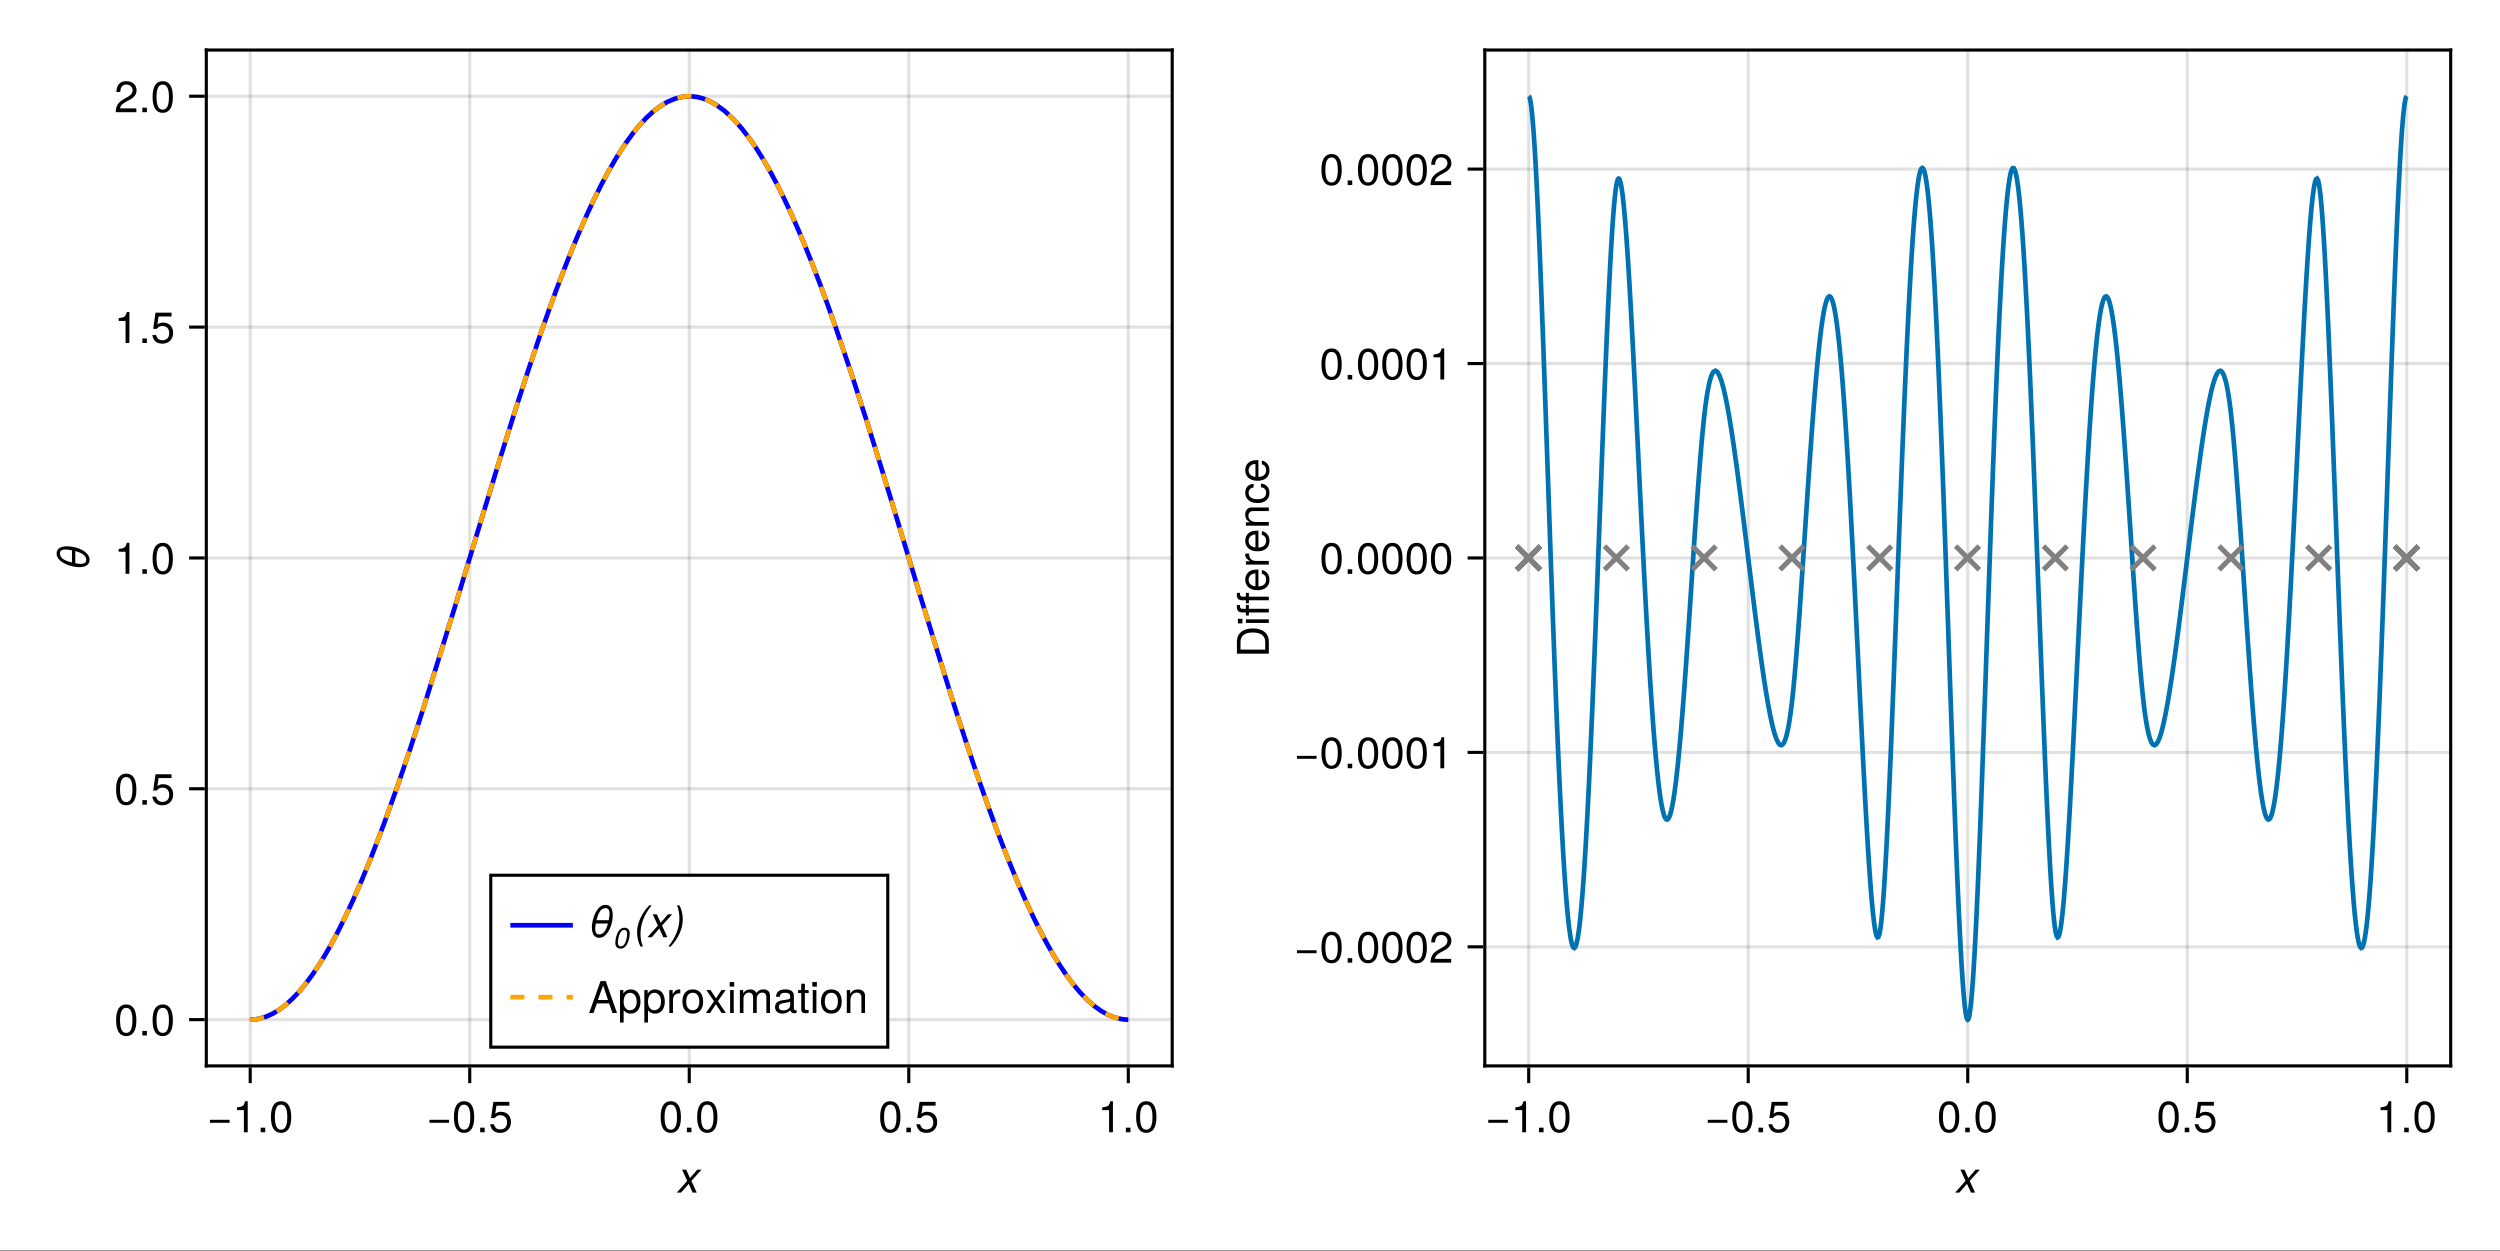<?xml version="1.0" encoding="UTF-8"?>
<svg xmlns="http://www.w3.org/2000/svg" xmlns:xlink="http://www.w3.org/1999/xlink" width="2133" height="1067" viewBox="0 0 2133 1067">
<rect x="0" y="0" width="2133" height="1067" fill="#333333" stroke="none"/>
<defs>
<g>
<g id="glyph-0-0-e982d685">
<path d="M 15.797 0 C 15.797 0 12.281 0 12.281 0 C 12.281 0 8.922 -7.469 8.922 -7.469 C 8.922 -7.469 2.422 0 2.422 0 C 2.422 0 -1.234 0 -1.234 0 C -1.234 0 7.688 -9.969 7.688 -9.969 C 7.688 -9.969 3.281 -19.562 3.281 -19.562 C 3.281 -19.562 6.75 -19.562 6.75 -19.562 C 6.75 -19.562 10.047 -12.391 10.047 -12.391 C 10.047 -12.391 16.281 -19.562 16.281 -19.562 C 16.281 -19.562 19.891 -19.562 19.891 -19.562 C 19.891 -19.562 11.203 -9.969 11.203 -9.969 C 11.203 -9.969 15.797 0 15.797 0 Z M 15.797 0 "/>
</g>
<g id="glyph-1-0-e982d685">
<path d="M 19.266 -8.062 C 19.266 -8.062 2.531 -8.062 2.531 -8.062 C 2.531 -8.062 2.531 -10.594 2.531 -10.594 C 2.531 -10.594 19.266 -10.594 19.266 -10.594 C 19.266 -10.594 19.266 -8.062 19.266 -8.062 Z M 19.266 -8.062 "/>
</g>
<g id="glyph-1-1-e982d685">
<path d="M 7.125 0 C 7.125 0 3.25 0 3.25 0 C 3.25 0 3.25 -3.875 3.25 -3.875 C 3.25 -3.875 7.125 -3.875 7.125 -3.875 C 7.125 -3.875 7.125 0 7.125 0 Z M 7.125 0 "/>
</g>
<g id="glyph-1-2-e982d685">
<path d="M 18.922 -12.734 C 18.922 -4.031 15.859 0.562 10.266 0.562 C 4.594 0.562 1.609 -4.031 1.609 -12.953 C 1.609 -21.844 4.547 -26.469 10.266 -26.469 C 16.016 -26.469 18.922 -21.906 18.922 -12.734 Z M 15.562 -13.031 C 15.562 -20.125 13.812 -23.547 10.266 -23.547 C 6.719 -23.547 4.969 -20.156 4.969 -12.922 C 4.969 -5.672 6.719 -2.172 10.188 -2.172 C 13.844 -2.172 15.562 -5.531 15.562 -13.031 Z M 15.562 -13.031 "/>
</g>
<g id="glyph-2-0-e982d685">
<path d="M 12.953 0 C 12.953 0 9.672 0 9.672 0 C 9.672 0 9.672 -18.844 9.672 -18.844 C 9.672 -18.844 3.812 -18.844 3.812 -18.844 C 3.812 -18.844 3.812 -21.203 3.812 -21.203 C 8.891 -21.844 9.625 -22.391 10.781 -26.469 C 10.781 -26.469 12.953 -26.469 12.953 -26.469 C 12.953 -26.469 12.953 0 12.953 0 Z M 12.953 0 "/>
</g>
<g id="glyph-2-1-e982d685">
<path d="M 19.266 -8.062 C 19.266 -8.062 2.531 -8.062 2.531 -8.062 C 2.531 -8.062 2.531 -10.594 2.531 -10.594 C 2.531 -10.594 19.266 -10.594 19.266 -10.594 C 19.266 -10.594 19.266 -8.062 19.266 -8.062 Z M 19.266 -8.062 "/>
</g>
<g id="glyph-2-2-e982d685">
<path d="M 18.922 -12.734 C 18.922 -4.031 15.859 0.562 10.266 0.562 C 4.594 0.562 1.609 -4.031 1.609 -12.953 C 1.609 -21.844 4.547 -26.469 10.266 -26.469 C 16.016 -26.469 18.922 -21.906 18.922 -12.734 Z M 15.562 -13.031 C 15.562 -20.125 13.812 -23.547 10.266 -23.547 C 6.719 -23.547 4.969 -20.156 4.969 -12.922 C 4.969 -5.672 6.719 -2.172 10.188 -2.172 C 13.844 -2.172 15.562 -5.531 15.562 -13.031 Z M 15.562 -13.031 "/>
</g>
<g id="glyph-2-3-e982d685">
<path d="M 24.375 0 C 24.375 0 20.5 0 20.5 0 C 20.5 0 17.688 -8.172 17.688 -8.172 C 17.688 -8.172 7.203 -8.172 7.203 -8.172 C 7.203 -8.172 4.328 0 4.328 0 C 4.328 0 0.641 0 0.641 0 C 0.641 0 10.344 -27.219 10.344 -27.219 C 10.344 -27.219 14.812 -27.219 14.812 -27.219 C 14.812 -27.219 24.375 0 24.375 0 Z M 16.719 -11.094 C 16.719 -11.094 12.547 -23.484 12.547 -23.484 C 12.547 -23.484 8.062 -11.094 8.062 -11.094 C 8.062 -11.094 16.719 -11.094 16.719 -11.094 Z M 16.719 -11.094 "/>
</g>
<g id="glyph-2-4-e982d685">
<path d="M 19.516 -9.594 C 19.516 -3.359 16.203 0.562 11.156 0.562 C 8.625 0.562 6.797 -0.344 5.156 -2.359 C 5.156 -2.359 5.156 8.141 5.156 8.141 C 5.156 8.141 2.047 8.141 2.047 8.141 C 2.047 8.141 2.047 -19.562 2.047 -19.562 C 2.047 -19.562 4.891 -19.562 4.891 -19.562 C 4.891 -19.562 4.891 -16.609 4.891 -16.609 C 6.344 -18.922 8.469 -20.125 11.125 -20.125 C 16.312 -20.125 19.516 -16.156 19.516 -9.594 Z M 16.281 -9.672 C 16.281 -14.328 14.031 -17.203 10.594 -17.203 C 7.312 -17.203 5.156 -14.219 5.156 -9.625 C 5.156 -5.047 7.312 -2.359 10.594 -2.359 C 14 -2.359 16.281 -5.219 16.281 -9.672 Z M 16.281 -9.672 "/>
</g>
<g id="glyph-2-5-e982d685">
<path d="M 5.719 0 C 5.719 0 2.609 0 2.609 0 C 2.609 0 2.609 -19.562 2.609 -19.562 C 2.609 -19.562 5.719 -19.562 5.719 -19.562 C 5.719 -19.562 5.719 0 5.719 0 Z M 6.125 -22.516 C 6.125 -22.516 2.234 -22.516 2.234 -22.516 C 2.234 -22.516 2.234 -26.391 2.234 -26.391 C 2.234 -26.391 6.125 -26.391 6.125 -26.391 C 6.125 -26.391 6.125 -22.516 6.125 -22.516 Z M 6.125 -22.516 "/>
</g>
<g id="glyph-2-6-e982d685">
<path d="M 19.969 -0.078 C 18.969 0.188 18.484 0.266 17.844 0.266 C 16.312 0.266 14.969 -0.828 14.625 -2.312 C 12.922 -0.484 10.484 0.562 7.984 0.562 C 4.031 0.562 1.562 -1.531 1.562 -5.078 C 1.562 -7.469 2.719 -9.219 5 -10.156 C 6.203 -10.641 6.875 -10.781 11.266 -11.344 C 13.734 -11.641 14.516 -12.203 14.516 -13.516 C 14.516 -13.516 14.516 -14.328 14.516 -14.328 C 14.516 -16.203 12.953 -17.25 10.156 -17.25 C 7.234 -17.25 5.828 -16.156 5.562 -13.781 C 5.562 -13.781 2.422 -13.781 2.422 -13.781 C 2.609 -18.297 5.531 -20.125 10.266 -20.125 C 15.078 -20.125 17.625 -18.25 17.625 -14.781 C 17.625 -14.781 17.625 -3.875 17.625 -3.875 C 17.625 -2.906 18.219 -2.359 19.297 -2.359 C 19.484 -2.359 19.641 -2.359 19.969 -2.422 C 19.969 -2.422 19.969 -0.078 19.969 -0.078 Z M 14.516 -6.75 C 14.516 -6.75 14.516 -9.672 14.516 -9.672 C 13.469 -9.188 12.797 -9.031 9.516 -8.578 C 6.203 -8.094 4.812 -7.203 4.812 -5.156 C 4.812 -3.031 6.234 -2.172 8.656 -2.172 C 11.688 -2.172 14.516 -3.953 14.516 -6.75 Z M 14.516 -6.75 "/>
</g>
<g id="glyph-2-7-e982d685">
<path d="M 9.484 0 C 8.438 0.188 7.688 0.266 6.938 0.266 C 4.516 0.266 3.172 -0.859 3.172 -2.844 C 3.172 -2.844 3.172 -17.016 3.172 -17.016 C 3.172 -17.016 0.516 -17.016 0.516 -17.016 C 0.516 -17.016 0.516 -19.562 0.516 -19.562 C 0.516 -19.562 3.172 -19.562 3.172 -19.562 C 3.172 -19.562 3.172 -24.938 3.172 -24.938 C 3.172 -24.938 6.266 -24.938 6.266 -24.938 C 6.266 -24.938 6.266 -19.562 6.266 -19.562 C 6.266 -19.562 9.484 -19.562 9.484 -19.562 C 9.484 -19.562 9.484 -17.016 9.484 -17.016 C 9.484 -17.016 6.266 -17.016 6.266 -17.016 C 6.266 -17.016 6.266 -4.219 6.266 -4.219 C 6.266 -2.844 6.641 -2.469 7.984 -2.469 C 8.578 -2.469 9.078 -2.5 9.484 -2.609 C 9.484 -2.609 9.484 0 9.484 0 Z M 9.484 0 "/>
</g>
<g id="glyph-3-0-e982d685">
<path d="M 18.922 -12.734 C 18.922 -4.031 15.859 0.562 10.266 0.562 C 4.594 0.562 1.609 -4.031 1.609 -12.953 C 1.609 -21.844 4.547 -26.469 10.266 -26.469 C 16.016 -26.469 18.922 -21.906 18.922 -12.734 Z M 15.562 -13.031 C 15.562 -20.125 13.812 -23.547 10.266 -23.547 C 6.719 -23.547 4.969 -20.156 4.969 -12.922 C 4.969 -5.672 6.719 -2.172 10.188 -2.172 C 13.844 -2.172 15.562 -5.531 15.562 -13.031 Z M 15.562 -13.031 "/>
</g>
<g id="glyph-3-1-e982d685">
<path d="M 7.125 0 C 7.125 0 3.25 0 3.25 0 C 3.25 0 3.25 -3.875 3.25 -3.875 C 3.25 -3.875 7.125 -3.875 7.125 -3.875 C 7.125 -3.875 7.125 0 7.125 0 Z M 7.125 0 "/>
</g>
<g id="glyph-3-2-e982d685">
<path d="M 19.156 -8.766 C 19.156 -3.172 15.422 0.562 10.078 0.562 C 5.375 0.562 2.391 -1.531 1.312 -6.797 C 1.312 -6.797 4.594 -6.797 4.594 -6.797 C 5.375 -3.812 7.125 -2.359 10 -2.359 C 13.594 -2.359 15.797 -4.516 15.797 -8.328 C 15.797 -12.25 13.547 -14.516 10 -14.516 C 7.953 -14.516 6.688 -13.891 5.156 -12.062 C 5.156 -12.062 2.125 -12.062 2.125 -12.062 C 2.125 -12.062 4.109 -25.906 4.109 -25.906 C 4.109 -25.906 17.766 -25.906 17.766 -25.906 C 17.766 -25.906 17.766 -22.656 17.766 -22.656 C 17.766 -22.656 6.75 -22.656 6.75 -22.656 C 6.75 -22.656 5.719 -15.828 5.719 -15.828 C 7.234 -16.953 8.734 -17.438 10.594 -17.438 C 15.672 -17.438 19.156 -14 19.156 -8.766 Z M 19.156 -8.766 "/>
</g>
<g id="glyph-3-3-e982d685">
<path d="M 12.953 0 C 12.953 0 9.672 0 9.672 0 C 9.672 0 9.672 -18.844 9.672 -18.844 C 9.672 -18.844 3.812 -18.844 3.812 -18.844 C 3.812 -18.844 3.812 -21.203 3.812 -21.203 C 8.891 -21.844 9.625 -22.391 10.781 -26.469 C 10.781 -26.469 12.953 -26.469 12.953 -26.469 C 12.953 -26.469 12.953 0 12.953 0 Z M 12.953 0 "/>
</g>
<g id="glyph-3-4-e982d685">
<path d="M 19.266 -8.062 C 19.266 -8.062 2.531 -8.062 2.531 -8.062 C 2.531 -8.062 2.531 -10.594 2.531 -10.594 C 2.531 -10.594 19.266 -10.594 19.266 -10.594 C 19.266 -10.594 19.266 -8.062 19.266 -8.062 Z M 19.266 -8.062 "/>
</g>
<g id="glyph-3-5-e982d685">
<path d="M 17.656 0 C 17.656 0 14.031 0 14.031 0 C 14.031 0 9.141 -7.5 9.141 -7.5 C 9.141 -7.5 4.188 0 4.188 0 C 4.188 0 0.641 0 0.641 0 C 0.641 0 7.547 -9.969 7.547 -9.969 C 7.547 -9.969 1.016 -19.562 1.016 -19.562 C 1.016 -19.562 4.547 -19.562 4.547 -19.562 C 4.547 -19.562 9.25 -12.469 9.25 -12.469 C 9.25 -12.469 13.953 -19.562 13.953 -19.562 C 13.953 -19.562 17.469 -19.562 17.469 -19.562 C 17.469 -19.562 10.906 -10.109 10.906 -10.109 C 10.906 -10.109 17.656 0 17.656 0 Z M 17.656 0 "/>
</g>
<g id="glyph-3-6-e982d685">
<path d="M 5.719 0 C 5.719 0 2.609 0 2.609 0 C 2.609 0 2.609 -19.562 2.609 -19.562 C 2.609 -19.562 5.719 -19.562 5.719 -19.562 C 5.719 -19.562 5.719 0 5.719 0 Z M 6.125 -22.516 C 6.125 -22.516 2.234 -22.516 2.234 -22.516 C 2.234 -22.516 2.234 -26.391 2.234 -26.391 C 2.234 -26.391 6.125 -26.391 6.125 -26.391 C 6.125 -26.391 6.125 -22.516 6.125 -22.516 Z M 6.125 -22.516 "/>
</g>
<g id="glyph-3-7-e982d685">
<path d="M 19.031 -9.625 C 19.031 -3.203 15.672 0.562 10.188 0.562 C 4.625 0.562 1.344 -3.203 1.344 -9.781 C 1.344 -16.344 4.672 -20.125 10.156 -20.125 C 15.797 -20.125 19.031 -16.391 19.031 -9.625 Z M 15.797 -9.672 C 15.797 -14.516 13.703 -17.25 10.188 -17.25 C 6.719 -17.25 4.594 -14.484 4.594 -9.781 C 4.594 -5.047 6.719 -2.312 10.188 -2.312 C 13.625 -2.312 15.797 -5.078 15.797 -9.672 Z M 15.797 -9.672 "/>
</g>
<g id="glyph-3-8-e982d685">
<path d="M 18.172 0 C 18.172 0 15.078 0 15.078 0 C 15.078 0 15.078 -13.547 15.078 -13.547 C 15.078 -15.906 13.516 -17.391 11.047 -17.391 C 7.875 -17.391 5.719 -14.781 5.719 -10.781 C 5.719 -10.781 5.719 0 5.719 0 C 5.719 0 2.609 0 2.609 0 C 2.609 0 2.609 -19.562 2.609 -19.562 C 2.609 -19.562 5.484 -19.562 5.484 -19.562 C 5.484 -19.562 5.484 -16.281 5.484 -16.281 C 7.203 -19 9.078 -20.125 11.984 -20.125 C 15.75 -20.125 18.172 -18.031 18.172 -14.781 C 18.172 -14.781 18.172 0 18.172 0 Z M 18.172 0 "/>
</g>
<g id="glyph-4-0-e982d685">
<path d="M 18.922 -12.734 C 18.922 -4.031 15.859 0.562 10.266 0.562 C 4.594 0.562 1.609 -4.031 1.609 -12.953 C 1.609 -21.844 4.547 -26.469 10.266 -26.469 C 16.016 -26.469 18.922 -21.906 18.922 -12.734 Z M 15.562 -13.031 C 15.562 -20.125 13.812 -23.547 10.266 -23.547 C 6.719 -23.547 4.969 -20.156 4.969 -12.922 C 4.969 -5.672 6.719 -2.172 10.188 -2.172 C 13.844 -2.172 15.562 -5.531 15.562 -13.031 Z M 15.562 -13.031 "/>
</g>
<g id="glyph-4-1-e982d685">
<path d="M 7.125 0 C 7.125 0 3.25 0 3.25 0 C 3.25 0 3.25 -3.875 3.25 -3.875 C 3.25 -3.875 7.125 -3.875 7.125 -3.875 C 7.125 -3.875 7.125 0 7.125 0 Z M 7.125 0 "/>
</g>
<g id="glyph-4-2-e982d685">
<path d="M 19.516 -9.594 C 19.516 -3.359 16.203 0.562 11.156 0.562 C 8.625 0.562 6.797 -0.344 5.156 -2.359 C 5.156 -2.359 5.156 8.141 5.156 8.141 C 5.156 8.141 2.047 8.141 2.047 8.141 C 2.047 8.141 2.047 -19.562 2.047 -19.562 C 2.047 -19.562 4.891 -19.562 4.891 -19.562 C 4.891 -19.562 4.891 -16.609 4.891 -16.609 C 6.344 -18.922 8.469 -20.125 11.125 -20.125 C 16.312 -20.125 19.516 -16.156 19.516 -9.594 Z M 16.281 -9.672 C 16.281 -14.328 14.031 -17.203 10.594 -17.203 C 7.312 -17.203 5.156 -14.219 5.156 -9.625 C 5.156 -5.047 7.312 -2.359 10.594 -2.359 C 14 -2.359 16.281 -5.219 16.281 -9.672 Z M 16.281 -9.672 "/>
</g>
<g id="glyph-4-3-e982d685">
<path d="M 19.031 -9.625 C 19.031 -3.203 15.672 0.562 10.188 0.562 C 4.625 0.562 1.344 -3.203 1.344 -9.781 C 1.344 -16.344 4.672 -20.125 10.156 -20.125 C 15.797 -20.125 19.031 -16.391 19.031 -9.625 Z M 15.797 -9.672 C 15.797 -14.516 13.703 -17.25 10.188 -17.25 C 6.719 -17.25 4.594 -14.484 4.594 -9.781 C 4.594 -5.047 6.719 -2.312 10.188 -2.312 C 13.625 -2.312 15.797 -5.078 15.797 -9.672 Z M 15.797 -9.672 "/>
</g>
<g id="glyph-4-4-e982d685">
<path d="M 28.375 0 C 28.375 0 25.266 0 25.266 0 C 25.266 0 25.266 -13.469 25.266 -13.469 C 25.266 -15.938 23.969 -17.391 21.688 -17.391 C 19.156 -17.391 17.062 -15.125 17.062 -12.281 C 17.062 -12.281 17.062 0 17.062 0 C 17.062 0 13.953 0 13.953 0 C 13.953 0 13.953 -13.469 13.953 -13.469 C 13.953 -15.969 12.656 -17.391 10.344 -17.391 C 7.797 -17.391 5.75 -15.125 5.75 -12.281 C 5.75 -12.281 5.75 0 5.75 0 C 5.75 0 2.656 0 2.656 0 C 2.656 0 2.656 -19.562 2.656 -19.562 C 2.656 -19.562 5.484 -19.562 5.484 -19.562 C 5.484 -19.562 5.484 -16.797 5.484 -16.797 C 7.172 -19.156 8.891 -20.125 11.5 -20.125 C 14.031 -20.125 15.609 -19.219 16.766 -17.141 C 18.594 -19.344 20.156 -20.125 22.766 -20.125 C 26.422 -20.125 28.375 -18.172 28.375 -14.672 C 28.375 -14.672 28.375 0 28.375 0 Z M 28.375 0 "/>
</g>
<g id="glyph-5-0-e982d685">
<path d="M -12.844 -20.078 C -6.312 -18.672 0.453 -14.938 0.453 -9.219 C 0.453 -3.203 -6.531 -2.047 -13.406 -3.516 C -20.344 -5 -27.656 -8.578 -27.656 -14.594 C -27.656 -20.906 -20.078 -21.609 -12.844 -20.078 Z M -14.562 -17.312 C -19.594 -18.328 -24.828 -18.891 -24.828 -14.562 C -24.828 -10.188 -19.703 -8.172 -14.562 -6.938 C -14.562 -6.938 -14.562 -17.312 -14.562 -17.312 Z M -11.719 -16.688 C -11.719 -16.688 -11.719 -6.312 -11.719 -6.312 C -7.094 -5.406 -2.391 -5.266 -2.391 -9.219 C -2.391 -13.281 -6.984 -15.453 -11.719 -16.688 Z M -11.719 -16.688 "/>
</g>
<g id="glyph-6-0-e982d685">
<path d="M 18.922 -12.734 C 18.922 -4.031 15.859 0.562 10.266 0.562 C 4.594 0.562 1.609 -4.031 1.609 -12.953 C 1.609 -21.844 4.547 -26.469 10.266 -26.469 C 16.016 -26.469 18.922 -21.906 18.922 -12.734 Z M 15.562 -13.031 C 15.562 -20.125 13.812 -23.547 10.266 -23.547 C 6.719 -23.547 4.969 -20.156 4.969 -12.922 C 4.969 -5.672 6.719 -2.172 10.188 -2.172 C 13.844 -2.172 15.562 -5.531 15.562 -13.031 Z M 15.562 -13.031 "/>
</g>
<g id="glyph-6-1-e982d685">
<path d="M 7.125 0 C 7.125 0 3.25 0 3.25 0 C 3.25 0 3.25 -3.875 3.25 -3.875 C 3.25 -3.875 7.125 -3.875 7.125 -3.875 C 7.125 -3.875 7.125 0 7.125 0 Z M 7.125 0 "/>
</g>
<g id="glyph-7-0-e982d685">
<path d="M 19.156 -8.766 C 19.156 -3.172 15.422 0.562 10.078 0.562 C 5.375 0.562 2.391 -1.531 1.312 -6.797 C 1.312 -6.797 4.594 -6.797 4.594 -6.797 C 5.375 -3.812 7.125 -2.359 10 -2.359 C 13.594 -2.359 15.797 -4.516 15.797 -8.328 C 15.797 -12.25 13.547 -14.516 10 -14.516 C 7.953 -14.516 6.688 -13.891 5.156 -12.062 C 5.156 -12.062 2.125 -12.062 2.125 -12.062 C 2.125 -12.062 4.109 -25.906 4.109 -25.906 C 4.109 -25.906 17.766 -25.906 17.766 -25.906 C 17.766 -25.906 17.766 -22.656 17.766 -22.656 C 17.766 -22.656 6.75 -22.656 6.75 -22.656 C 6.75 -22.656 5.719 -15.828 5.719 -15.828 C 7.234 -16.953 8.734 -17.438 10.594 -17.438 C 15.672 -17.438 19.156 -14 19.156 -8.766 Z M 19.156 -8.766 "/>
</g>
<g id="glyph-8-0-e982d685">
<path d="M 12.953 0 C 12.953 0 9.672 0 9.672 0 C 9.672 0 9.672 -18.844 9.672 -18.844 C 9.672 -18.844 3.812 -18.844 3.812 -18.844 C 3.812 -18.844 3.812 -21.203 3.812 -21.203 C 8.891 -21.844 9.625 -22.391 10.781 -26.469 C 10.781 -26.469 12.953 -26.469 12.953 -26.469 C 12.953 -26.469 12.953 0 12.953 0 Z M 12.953 0 "/>
</g>
<g id="glyph-8-1-e982d685">
<path d="M 7.125 0 C 7.125 0 3.25 0 3.25 0 C 3.25 0 3.25 -3.875 3.25 -3.875 C 3.25 -3.875 7.125 -3.875 7.125 -3.875 C 7.125 -3.875 7.125 0 7.125 0 Z M 7.125 0 "/>
</g>
<g id="glyph-9-0-e982d685">
<path d="M 18.922 -12.734 C 18.922 -4.031 15.859 0.562 10.266 0.562 C 4.594 0.562 1.609 -4.031 1.609 -12.953 C 1.609 -21.844 4.547 -26.469 10.266 -26.469 C 16.016 -26.469 18.922 -21.906 18.922 -12.734 Z M 15.562 -13.031 C 15.562 -20.125 13.812 -23.547 10.266 -23.547 C 6.719 -23.547 4.969 -20.156 4.969 -12.922 C 4.969 -5.672 6.719 -2.172 10.188 -2.172 C 13.844 -2.172 15.562 -5.531 15.562 -13.031 Z M 15.562 -13.031 "/>
</g>
<g id="glyph-10-0-e982d685">
<path d="M 12.953 0 C 12.953 0 9.672 0 9.672 0 C 9.672 0 9.672 -18.844 9.672 -18.844 C 9.672 -18.844 3.812 -18.844 3.812 -18.844 C 3.812 -18.844 3.812 -21.203 3.812 -21.203 C 8.891 -21.844 9.625 -22.391 10.781 -26.469 C 10.781 -26.469 12.953 -26.469 12.953 -26.469 C 12.953 -26.469 12.953 0 12.953 0 Z M 12.953 0 "/>
</g>
<g id="glyph-10-1-e982d685">
<path d="M 7.125 0 C 7.125 0 3.25 0 3.25 0 C 3.25 0 3.25 -3.875 3.25 -3.875 C 3.25 -3.875 7.125 -3.875 7.125 -3.875 C 7.125 -3.875 7.125 0 7.125 0 Z M 7.125 0 "/>
</g>
<g id="glyph-11-0-e982d685">
<path d="M 19.156 -8.766 C 19.156 -3.172 15.422 0.562 10.078 0.562 C 5.375 0.562 2.391 -1.531 1.312 -6.797 C 1.312 -6.797 4.594 -6.797 4.594 -6.797 C 5.375 -3.812 7.125 -2.359 10 -2.359 C 13.594 -2.359 15.797 -4.516 15.797 -8.328 C 15.797 -12.25 13.547 -14.516 10 -14.516 C 7.953 -14.516 6.688 -13.891 5.156 -12.062 C 5.156 -12.062 2.125 -12.062 2.125 -12.062 C 2.125 -12.062 4.109 -25.906 4.109 -25.906 C 4.109 -25.906 17.766 -25.906 17.766 -25.906 C 17.766 -25.906 17.766 -22.656 17.766 -22.656 C 17.766 -22.656 6.75 -22.656 6.75 -22.656 C 6.75 -22.656 5.719 -15.828 5.719 -15.828 C 7.234 -16.953 8.734 -17.438 10.594 -17.438 C 15.672 -17.438 19.156 -14 19.156 -8.766 Z M 19.156 -8.766 "/>
</g>
<g id="glyph-12-0-e982d685">
<path d="M 19.078 -18.703 C 19.078 -15.453 17.172 -12.688 13.469 -10.719 C 13.469 -10.719 9.75 -8.703 9.75 -8.703 C 6.5 -6.797 5.297 -5.406 4.969 -3.25 C 4.969 -3.25 18.891 -3.25 18.891 -3.25 C 18.891 -3.25 18.891 0 18.891 0 C 18.891 0 1.266 0 1.266 0 C 1.562 -5.828 3.172 -8.328 8.703 -11.453 C 8.703 -11.453 12.125 -13.406 12.125 -13.406 C 14.484 -14.75 15.719 -16.531 15.719 -18.625 C 15.719 -21.469 13.469 -23.594 10.484 -23.594 C 7.234 -23.594 5.406 -21.719 5.156 -17.281 C 5.156 -17.281 1.859 -17.281 1.859 -17.281 C 2.047 -23.703 5.188 -26.469 10.594 -26.469 C 15.609 -26.469 19.078 -23.188 19.078 -18.703 Z M 19.078 -18.703 "/>
</g>
<g id="glyph-12-1-e982d685">
<path d="M 7.125 0 C 7.125 0 3.25 0 3.25 0 C 3.25 0 3.25 -3.875 3.25 -3.875 C 3.25 -3.875 7.125 -3.875 7.125 -3.875 C 7.125 -3.875 7.125 0 7.125 0 Z M 7.125 0 "/>
</g>
<g id="glyph-13-0-e982d685">
<path d="M 18.922 -12.734 C 18.922 -4.031 15.859 0.562 10.266 0.562 C 4.594 0.562 1.609 -4.031 1.609 -12.953 C 1.609 -21.844 4.547 -26.469 10.266 -26.469 C 16.016 -26.469 18.922 -21.906 18.922 -12.734 Z M 15.562 -13.031 C 15.562 -20.125 13.812 -23.547 10.266 -23.547 C 6.719 -23.547 4.969 -20.156 4.969 -12.922 C 4.969 -5.672 6.719 -2.172 10.188 -2.172 C 13.844 -2.172 15.562 -5.531 15.562 -13.031 Z M 15.562 -13.031 "/>
</g>
<g id="glyph-14-0-e982d685">
<path d="M 15.797 0 C 15.797 0 12.281 0 12.281 0 C 12.281 0 8.922 -7.469 8.922 -7.469 C 8.922 -7.469 2.422 0 2.422 0 C 2.422 0 -1.234 0 -1.234 0 C -1.234 0 7.688 -9.969 7.688 -9.969 C 7.688 -9.969 3.281 -19.562 3.281 -19.562 C 3.281 -19.562 6.75 -19.562 6.75 -19.562 C 6.75 -19.562 10.047 -12.391 10.047 -12.391 C 10.047 -12.391 16.281 -19.562 16.281 -19.562 C 16.281 -19.562 19.891 -19.562 19.891 -19.562 C 19.891 -19.562 11.203 -9.969 11.203 -9.969 C 11.203 -9.969 15.797 0 15.797 0 Z M 15.797 0 "/>
</g>
<g id="glyph-15-0-e982d685">
<path d="M 19.266 -8.062 C 19.266 -8.062 2.531 -8.062 2.531 -8.062 C 2.531 -8.062 2.531 -10.594 2.531 -10.594 C 2.531 -10.594 19.266 -10.594 19.266 -10.594 C 19.266 -10.594 19.266 -8.062 19.266 -8.062 Z M 19.266 -8.062 "/>
</g>
<g id="glyph-15-1-e982d685">
<path d="M 18.922 -12.734 C 18.922 -4.031 15.859 0.562 10.266 0.562 C 4.594 0.562 1.609 -4.031 1.609 -12.953 C 1.609 -21.844 4.547 -26.469 10.266 -26.469 C 16.016 -26.469 18.922 -21.906 18.922 -12.734 Z M 15.562 -13.031 C 15.562 -20.125 13.812 -23.547 10.266 -23.547 C 6.719 -23.547 4.969 -20.156 4.969 -12.922 C 4.969 -5.672 6.719 -2.172 10.188 -2.172 C 13.844 -2.172 15.562 -5.531 15.562 -13.031 Z M 15.562 -13.031 "/>
</g>
<g id="glyph-15-2-e982d685">
<path d="M 11.984 -16.828 C 7.172 -16.766 5.719 -14.562 5.719 -10.156 C 5.719 -10.156 5.719 0 5.719 0 C 5.719 0 2.609 0 2.609 0 C 2.609 0 2.609 -19.562 2.609 -19.562 C 2.609 -19.562 5.453 -19.562 5.453 -19.562 C 5.453 -19.562 5.453 -16.016 5.453 -16.016 C 7.234 -18.922 8.766 -20.125 10.781 -20.125 C 11.203 -20.125 11.453 -20.078 11.984 -20.016 C 11.984 -20.016 11.984 -16.828 11.984 -16.828 Z M 11.984 -16.828 "/>
</g>
<g id="glyph-16-0-e982d685">
<path d="M 7.125 0 C 7.125 0 3.25 0 3.25 0 C 3.25 0 3.25 -3.875 3.25 -3.875 C 3.25 -3.875 7.125 -3.875 7.125 -3.875 C 7.125 -3.875 7.125 0 7.125 0 Z M 7.125 0 "/>
</g>
<g id="glyph-17-0-e982d685">
<path d="M -13.625 -24.891 C -5.156 -24.891 0 -20.688 0 -13.812 C 0 -13.812 0 -3.328 0 -3.328 C 0 -3.328 -27.219 -3.328 -27.219 -3.328 C -27.219 -3.328 -27.219 -13.812 -27.219 -13.812 C -27.219 -20.719 -22.062 -24.891 -13.625 -24.891 Z M -13.594 -21.422 C -20.531 -21.422 -24.156 -18.594 -24.156 -13.219 C -24.156 -13.219 -24.156 -6.797 -24.156 -6.797 C -24.156 -6.797 -3.062 -6.797 -3.062 -6.797 C -3.062 -6.797 -3.062 -13.219 -3.062 -13.219 C -3.062 -18.594 -6.719 -21.422 -13.594 -21.422 Z M -13.594 -21.422 "/>
</g>
<g id="glyph-18-0-e982d685">
<path d="M 0 -5.719 C 0 -5.719 0 -2.609 0 -2.609 C 0 -2.609 -19.562 -2.609 -19.562 -2.609 C -19.562 -2.609 -19.562 -5.719 -19.562 -5.719 C -19.562 -5.719 0 -5.719 0 -5.719 Z M -22.516 -6.125 C -22.516 -6.125 -22.516 -2.234 -22.516 -2.234 C -22.516 -2.234 -26.391 -2.234 -26.391 -2.234 C -26.391 -2.234 -26.391 -6.125 -26.391 -6.125 C -26.391 -6.125 -22.516 -6.125 -22.516 -6.125 Z M -22.516 -6.125 "/>
</g>
<g id="glyph-18-1-e982d685">
<path d="M -17.016 -9.625 C -17.016 -9.625 -17.016 -6.391 -17.016 -6.391 C -17.016 -6.391 0 -6.391 0 -6.391 C 0 -6.391 0 -3.281 0 -3.281 C 0 -3.281 -17.016 -3.281 -17.016 -3.281 C -17.016 -3.281 -17.016 -0.672 -17.016 -0.672 C -17.016 -0.672 -19.562 -0.672 -19.562 -0.672 C -19.562 -0.672 -19.562 -3.281 -19.562 -3.281 C -19.562 -3.281 -22.875 -3.281 -22.875 -3.281 C -25.688 -3.281 -27.328 -5 -27.328 -7.875 C -27.328 -8.516 -27.281 -8.922 -27.141 -9.625 C -27.141 -9.625 -24.562 -9.625 -24.562 -9.625 C -24.594 -8.922 -24.594 -8.812 -24.594 -8.547 C -24.594 -7.125 -23.922 -6.391 -22.625 -6.391 C -22.625 -6.391 -19.562 -6.391 -19.562 -6.391 C -19.562 -6.391 -19.562 -9.625 -19.562 -9.625 C -19.562 -9.625 -17.016 -9.625 -17.016 -9.625 Z M -17.016 -9.625 "/>
</g>
<g id="glyph-19-0-e982d685">
<path d="M -17.016 -9.625 C -17.016 -9.625 -17.016 -6.391 -17.016 -6.391 C -17.016 -6.391 0 -6.391 0 -6.391 C 0 -6.391 0 -3.281 0 -3.281 C 0 -3.281 -17.016 -3.281 -17.016 -3.281 C -17.016 -3.281 -17.016 -0.672 -17.016 -0.672 C -17.016 -0.672 -19.562 -0.672 -19.562 -0.672 C -19.562 -0.672 -19.562 -3.281 -19.562 -3.281 C -19.562 -3.281 -22.875 -3.281 -22.875 -3.281 C -25.688 -3.281 -27.328 -5 -27.328 -7.875 C -27.328 -8.516 -27.281 -8.922 -27.141 -9.625 C -27.141 -9.625 -24.562 -9.625 -24.562 -9.625 C -24.594 -8.922 -24.594 -8.812 -24.594 -8.547 C -24.594 -7.125 -23.922 -6.391 -22.625 -6.391 C -22.625 -6.391 -19.562 -6.391 -19.562 -6.391 C -19.562 -6.391 -19.562 -9.625 -19.562 -9.625 C -19.562 -9.625 -17.016 -9.625 -17.016 -9.625 Z M -17.016 -9.625 "/>
</g>
<g id="glyph-19-1-e982d685">
<path d="M -8.891 -19.156 C -8.891 -19.156 -8.891 -4.734 -8.891 -4.734 C -4.406 -4.812 -2.312 -7.234 -2.312 -10.484 C -2.312 -12.984 -3.359 -14.75 -5.938 -15.609 C -5.938 -15.609 -5.938 -18.734 -5.938 -18.734 C -1.984 -17.953 0.562 -14.859 0.562 -10.375 C 0.562 -4.891 -3.25 -1.5 -9.672 -1.5 C -16.094 -1.5 -20.125 -5 -20.125 -10.453 C -20.125 -14.109 -18.172 -17.094 -14.969 -18.359 C -13.516 -18.922 -11.719 -19.156 -8.891 -19.156 Z M -11.641 -15.828 C -14.703 -15.828 -17.25 -13.469 -17.25 -10.422 C -17.25 -7.281 -14.891 -5.078 -11.422 -4.812 C -11.422 -4.812 -11.422 -15.797 -11.422 -15.797 C -11.5 -15.828 -11.641 -15.828 -11.641 -15.828 Z M -11.641 -15.828 "/>
</g>
<g id="glyph-20-0-e982d685">
<path d="M -16.828 -11.984 C -16.766 -7.172 -14.562 -5.719 -10.156 -5.719 C -10.156 -5.719 0 -5.719 0 -5.719 C 0 -5.719 0 -2.609 0 -2.609 C 0 -2.609 -19.562 -2.609 -19.562 -2.609 C -19.562 -2.609 -19.562 -5.453 -19.562 -5.453 C -19.562 -5.453 -16.016 -5.453 -16.016 -5.453 C -18.922 -7.234 -20.125 -8.766 -20.125 -10.781 C -20.125 -11.203 -20.078 -11.453 -20.016 -11.984 C -20.016 -11.984 -16.828 -11.984 -16.828 -11.984 Z M -16.828 -11.984 "/>
</g>
<g id="glyph-21-0-e982d685">
<path d="M -8.891 -19.156 C -8.891 -19.156 -8.891 -4.734 -8.891 -4.734 C -4.406 -4.812 -2.312 -7.234 -2.312 -10.484 C -2.312 -12.984 -3.359 -14.75 -5.938 -15.609 C -5.938 -15.609 -5.938 -18.734 -5.938 -18.734 C -1.984 -17.953 0.562 -14.859 0.562 -10.375 C 0.562 -4.891 -3.25 -1.5 -9.672 -1.5 C -16.094 -1.5 -20.125 -5 -20.125 -10.453 C -20.125 -14.109 -18.172 -17.094 -14.969 -18.359 C -13.516 -18.922 -11.719 -19.156 -8.891 -19.156 Z M -11.641 -15.828 C -14.703 -15.828 -17.25 -13.469 -17.25 -10.422 C -17.25 -7.281 -14.891 -5.078 -11.422 -4.812 C -11.422 -4.812 -11.422 -15.797 -11.422 -15.797 C -11.5 -15.828 -11.641 -15.828 -11.641 -15.828 Z M -11.641 -15.828 "/>
</g>
<g id="glyph-22-0-e982d685">
<path d="M 0 -18.172 C 0 -18.172 0 -15.078 0 -15.078 C 0 -15.078 -13.547 -15.078 -13.547 -15.078 C -15.906 -15.078 -17.391 -13.516 -17.391 -11.047 C -17.391 -7.875 -14.781 -5.719 -10.781 -5.719 C -10.781 -5.719 0 -5.719 0 -5.719 C 0 -5.719 0 -2.609 0 -2.609 C 0 -2.609 -19.562 -2.609 -19.562 -2.609 C -19.562 -2.609 -19.562 -5.484 -19.562 -5.484 C -19.562 -5.484 -16.281 -5.484 -16.281 -5.484 C -19 -7.203 -20.125 -9.078 -20.125 -11.984 C -20.125 -15.75 -18.031 -18.172 -14.781 -18.172 C -14.781 -18.172 0 -18.172 0 -18.172 Z M 0 -18.172 "/>
</g>
<g id="glyph-23-0-e982d685">
<path d="M -6.719 -17.812 C -2.234 -17.438 0.562 -14.484 0.562 -9.812 C 0.562 -4.516 -3.281 -1.156 -9.594 -1.156 C -16.094 -1.156 -20.125 -4.594 -20.125 -9.859 C -20.125 -14.219 -17.766 -17.203 -12.984 -17.578 C -12.984 -17.578 -12.984 -14.453 -12.984 -14.453 C -15.719 -14.078 -17.25 -12.438 -17.25 -9.812 C -17.25 -6.422 -14.484 -4.406 -9.594 -4.406 C -4.969 -4.406 -2.312 -6.453 -2.312 -9.891 C -2.312 -12.547 -3.578 -14.141 -6.719 -14.672 C -6.719 -14.672 -6.719 -17.812 -6.719 -17.812 Z M -6.719 -17.812 "/>
</g>
<g id="glyph-24-0-e982d685">
<path d="M -8.891 -19.156 C -8.891 -19.156 -8.891 -4.734 -8.891 -4.734 C -4.406 -4.812 -2.312 -7.234 -2.312 -10.484 C -2.312 -12.984 -3.359 -14.75 -5.938 -15.609 C -5.938 -15.609 -5.938 -18.734 -5.938 -18.734 C -1.984 -17.953 0.562 -14.859 0.562 -10.375 C 0.562 -4.891 -3.25 -1.5 -9.672 -1.5 C -16.094 -1.5 -20.125 -5 -20.125 -10.453 C -20.125 -14.109 -18.172 -17.094 -14.969 -18.359 C -13.516 -18.922 -11.719 -19.156 -8.891 -19.156 Z M -11.641 -15.828 C -14.703 -15.828 -17.25 -13.469 -17.25 -10.422 C -17.25 -7.281 -14.891 -5.078 -11.422 -4.812 C -11.422 -4.812 -11.422 -15.797 -11.422 -15.797 C -11.5 -15.828 -11.641 -15.828 -11.641 -15.828 Z M -11.641 -15.828 "/>
</g>
<g id="glyph-25-0-e982d685">
<path d="M 18.922 -12.734 C 18.922 -4.031 15.859 0.562 10.266 0.562 C 4.594 0.562 1.609 -4.031 1.609 -12.953 C 1.609 -21.844 4.547 -26.469 10.266 -26.469 C 16.016 -26.469 18.922 -21.906 18.922 -12.734 Z M 15.562 -13.031 C 15.562 -20.125 13.812 -23.547 10.266 -23.547 C 6.719 -23.547 4.969 -20.156 4.969 -12.922 C 4.969 -5.672 6.719 -2.172 10.188 -2.172 C 13.844 -2.172 15.562 -5.531 15.562 -13.031 Z M 15.562 -13.031 "/>
</g>
<g id="glyph-25-1-e982d685">
<path d="M 7.125 0 C 7.125 0 3.25 0 3.25 0 C 3.25 0 3.25 -3.875 3.25 -3.875 C 3.25 -3.875 7.125 -3.875 7.125 -3.875 C 7.125 -3.875 7.125 0 7.125 0 Z M 7.125 0 "/>
</g>
<g id="glyph-25-2-e982d685">
<path d="M 19.078 -18.703 C 19.078 -15.453 17.172 -12.688 13.469 -10.719 C 13.469 -10.719 9.75 -8.703 9.75 -8.703 C 6.5 -6.797 5.297 -5.406 4.969 -3.25 C 4.969 -3.25 18.891 -3.25 18.891 -3.25 C 18.891 -3.25 18.891 0 18.891 0 C 18.891 0 1.266 0 1.266 0 C 1.562 -5.828 3.172 -8.328 8.703 -11.453 C 8.703 -11.453 12.125 -13.406 12.125 -13.406 C 14.484 -14.75 15.719 -16.531 15.719 -18.625 C 15.719 -21.469 13.469 -23.594 10.484 -23.594 C 7.234 -23.594 5.406 -21.719 5.156 -17.281 C 5.156 -17.281 1.859 -17.281 1.859 -17.281 C 2.047 -23.703 5.188 -26.469 10.594 -26.469 C 15.609 -26.469 19.078 -23.188 19.078 -18.703 Z M 19.078 -18.703 "/>
</g>
<g id="glyph-25-3-e982d685">
<path d="M 12.953 0 C 12.953 0 9.672 0 9.672 0 C 9.672 0 9.672 -18.844 9.672 -18.844 C 9.672 -18.844 3.812 -18.844 3.812 -18.844 C 3.812 -18.844 3.812 -21.203 3.812 -21.203 C 8.891 -21.844 9.625 -22.391 10.781 -26.469 C 10.781 -26.469 12.953 -26.469 12.953 -26.469 C 12.953 -26.469 12.953 0 12.953 0 Z M 12.953 0 "/>
</g>
<g id="glyph-26-0-e982d685">
<path d="M 18.922 -12.734 C 18.922 -4.031 15.859 0.562 10.266 0.562 C 4.594 0.562 1.609 -4.031 1.609 -12.953 C 1.609 -21.844 4.547 -26.469 10.266 -26.469 C 16.016 -26.469 18.922 -21.906 18.922 -12.734 Z M 15.562 -13.031 C 15.562 -20.125 13.812 -23.547 10.266 -23.547 C 6.719 -23.547 4.969 -20.156 4.969 -12.922 C 4.969 -5.672 6.719 -2.172 10.188 -2.172 C 13.844 -2.172 15.562 -5.531 15.562 -13.031 Z M 15.562 -13.031 "/>
</g>
<g id="glyph-26-1-e982d685">
<path d="M 7.125 0 C 7.125 0 3.25 0 3.25 0 C 3.25 0 3.25 -3.875 3.25 -3.875 C 3.25 -3.875 7.125 -3.875 7.125 -3.875 C 7.125 -3.875 7.125 0 7.125 0 Z M 7.125 0 "/>
</g>
<g id="glyph-26-2-e982d685">
<path d="M 12.953 0 C 12.953 0 9.672 0 9.672 0 C 9.672 0 9.672 -18.844 9.672 -18.844 C 9.672 -18.844 3.812 -18.844 3.812 -18.844 C 3.812 -18.844 3.812 -21.203 3.812 -21.203 C 8.891 -21.844 9.625 -22.391 10.781 -26.469 C 10.781 -26.469 12.953 -26.469 12.953 -26.469 C 12.953 -26.469 12.953 0 12.953 0 Z M 12.953 0 "/>
</g>
<g id="glyph-27-0-e982d685">
<path d="M 18.922 -12.734 C 18.922 -4.031 15.859 0.562 10.266 0.562 C 4.594 0.562 1.609 -4.031 1.609 -12.953 C 1.609 -21.844 4.547 -26.469 10.266 -26.469 C 16.016 -26.469 18.922 -21.906 18.922 -12.734 Z M 15.562 -13.031 C 15.562 -20.125 13.812 -23.547 10.266 -23.547 C 6.719 -23.547 4.969 -20.156 4.969 -12.922 C 4.969 -5.672 6.719 -2.172 10.188 -2.172 C 13.844 -2.172 15.562 -5.531 15.562 -13.031 Z M 15.562 -13.031 "/>
</g>
<g id="glyph-28-0-e982d685">
<path d="M 18.922 -12.734 C 18.922 -4.031 15.859 0.562 10.266 0.562 C 4.594 0.562 1.609 -4.031 1.609 -12.953 C 1.609 -21.844 4.547 -26.469 10.266 -26.469 C 16.016 -26.469 18.922 -21.906 18.922 -12.734 Z M 15.562 -13.031 C 15.562 -20.125 13.812 -23.547 10.266 -23.547 C 6.719 -23.547 4.969 -20.156 4.969 -12.922 C 4.969 -5.672 6.719 -2.172 10.188 -2.172 C 13.844 -2.172 15.562 -5.531 15.562 -13.031 Z M 15.562 -13.031 "/>
</g>
<g id="glyph-28-1-e982d685">
<path d="M 7.125 0 C 7.125 0 3.25 0 3.25 0 C 3.25 0 3.25 -3.875 3.25 -3.875 C 3.25 -3.875 7.125 -3.875 7.125 -3.875 C 7.125 -3.875 7.125 0 7.125 0 Z M 7.125 0 "/>
</g>
<g id="glyph-28-2-e982d685">
<path d="M 19.078 -18.703 C 19.078 -15.453 17.172 -12.688 13.469 -10.719 C 13.469 -10.719 9.75 -8.703 9.75 -8.703 C 6.5 -6.797 5.297 -5.406 4.969 -3.25 C 4.969 -3.25 18.891 -3.25 18.891 -3.25 C 18.891 -3.25 18.891 0 18.891 0 C 18.891 0 1.266 0 1.266 0 C 1.562 -5.828 3.172 -8.328 8.703 -11.453 C 8.703 -11.453 12.125 -13.406 12.125 -13.406 C 14.484 -14.75 15.719 -16.531 15.719 -18.625 C 15.719 -21.469 13.469 -23.594 10.484 -23.594 C 7.234 -23.594 5.406 -21.719 5.156 -17.281 C 5.156 -17.281 1.859 -17.281 1.859 -17.281 C 2.047 -23.703 5.188 -26.469 10.594 -26.469 C 15.609 -26.469 19.078 -23.188 19.078 -18.703 Z M 19.078 -18.703 "/>
</g>
<g id="glyph-29-0-e982d685">
<path d="M 18.922 -12.734 C 18.922 -4.031 15.859 0.562 10.266 0.562 C 4.594 0.562 1.609 -4.031 1.609 -12.953 C 1.609 -21.844 4.547 -26.469 10.266 -26.469 C 16.016 -26.469 18.922 -21.906 18.922 -12.734 Z M 15.562 -13.031 C 15.562 -20.125 13.812 -23.547 10.266 -23.547 C 6.719 -23.547 4.969 -20.156 4.969 -12.922 C 4.969 -5.672 6.719 -2.172 10.188 -2.172 C 13.844 -2.172 15.562 -5.531 15.562 -13.031 Z M 15.562 -13.031 "/>
</g>
<g id="glyph-30-0-e982d685">
<path d="M 20.078 -12.844 C 18.672 -6.312 14.938 0.453 9.219 0.453 C 3.203 0.453 2.047 -6.531 3.516 -13.406 C 5 -20.344 8.578 -27.656 14.594 -27.656 C 20.906 -27.656 21.609 -20.078 20.078 -12.844 Z M 17.312 -14.562 C 18.328 -19.594 18.891 -24.828 14.562 -24.828 C 10.188 -24.828 8.172 -19.703 6.938 -14.562 C 6.938 -14.562 17.312 -14.562 17.312 -14.562 Z M 16.688 -11.719 C 16.688 -11.719 6.312 -11.719 6.312 -11.719 C 5.406 -7.094 5.266 -2.391 9.219 -2.391 C 13.281 -2.391 15.453 -6.984 16.688 -11.719 Z M 16.688 -11.719 "/>
</g>
<g id="glyph-31-0-e982d685">
<path d="M 13.5 -12.672 C 13.5 -9.141 12.375 -4.906 10.797 -2.641 C 9.359 -0.562 7.734 0.375 5.625 0.375 C 3.062 0.375 1.234 -1.25 1.234 -4.391 C 1.234 -7.953 2.391 -12.203 3.938 -14.469 C 5.328 -16.484 7.016 -17.469 9.062 -17.469 C 11.859 -17.469 13.5 -15.672 13.5 -12.672 Z M 11.328 -12.422 C 11.328 -14.422 10.375 -15.578 8.766 -15.578 C 7.219 -15.578 6.016 -14.594 5.078 -12.547 C 4.141 -10.5 3.406 -7 3.406 -4.656 C 3.406 -2.703 4.344 -1.531 5.891 -1.531 C 7.484 -1.531 8.656 -2.469 9.641 -4.578 C 10.578 -6.547 11.328 -10.109 11.328 -12.422 Z M 11.328 -12.422 "/>
</g>
<g id="glyph-32-0-e982d685">
<path d="M 7.312 7.953 C 7.312 7.953 5.266 7.953 5.266 7.953 C 3.438 4.734 2.359 0.109 2.359 -4.328 C 2.359 -11.906 6.234 -20.422 12.734 -27.219 C 12.734 -27.219 14.781 -27.219 14.781 -27.219 C 8.516 -19.516 5.266 -11.234 5.266 -2.953 C 5.266 0.859 5.938 4.375 7.312 7.953 Z M 7.312 7.953 "/>
</g>
<g id="glyph-33-0-e982d685">
<path d="M 15.797 0 C 15.797 0 12.281 0 12.281 0 C 12.281 0 8.922 -7.469 8.922 -7.469 C 8.922 -7.469 2.422 0 2.422 0 C 2.422 0 -1.234 0 -1.234 0 C -1.234 0 7.688 -9.969 7.688 -9.969 C 7.688 -9.969 3.281 -19.562 3.281 -19.562 C 3.281 -19.562 6.75 -19.562 6.75 -19.562 C 6.75 -19.562 10.047 -12.391 10.047 -12.391 C 10.047 -12.391 16.281 -19.562 16.281 -19.562 C 16.281 -19.562 19.891 -19.562 19.891 -19.562 C 19.891 -19.562 11.203 -9.969 11.203 -9.969 C 11.203 -9.969 15.797 0 15.797 0 Z M 15.797 0 "/>
</g>
<g id="glyph-34-0-e982d685">
<path d="M 10.266 -15.188 C 10.266 -7.422 6.391 1.188 -0.078 7.953 C -0.078 7.953 -2.125 7.953 -2.125 7.953 C 4.062 0.375 7.391 -8.031 7.391 -16.094 C 7.391 -20.078 6.75 -23.594 5.344 -27.219 C 5.344 -27.219 7.391 -27.219 7.391 -27.219 C 9.141 -24.109 10.266 -19.406 10.266 -15.188 Z M 10.266 -15.188 "/>
</g>
</g>
</defs>
<path fill-rule="nonzero" fill="rgb(100%, 100%, 100%)" fill-opacity="1" d="M 0 0 L 2133.332 0 L 2133.332 1066.668 L 0 1066.668 Z M 0 0 "/>
<path fill-rule="nonzero" fill="rgb(100%, 100%, 100%)" fill-opacity="1" d="M 176 909.332 L 1000 909.332 L 1000 42.664 L 176 42.664 Z M 176 909.332 "/>
<path fill-rule="nonzero" fill="rgb(100%, 100%, 100%)" fill-opacity="1" d="M 1266.668 909.332 L 2090.668 909.332 L 2090.668 42.664 L 1266.668 42.664 Z M 1266.668 909.332 "/>
<path fill="none" stroke-width="1" stroke-linecap="butt" stroke-linejoin="miter" stroke="rgb(0%, 0%, 0%)" stroke-opacity="0.12" stroke-miterlimit="1.155" d="M 80.045 341 L 80.045 16 " transform="matrix(2.667, 0, 0, 2.667, 0, 0)"/>
<path fill="none" stroke-width="1" stroke-linecap="butt" stroke-linejoin="miter" stroke="rgb(0%, 0%, 0%)" stroke-opacity="0.12" stroke-miterlimit="1.155" d="M 150.272 341 L 150.272 16 " transform="matrix(2.667, 0, 0, 2.667, 0, 0)"/>
<path fill="none" stroke-width="1" stroke-linecap="butt" stroke-linejoin="miter" stroke="rgb(0%, 0%, 0%)" stroke-opacity="0.12" stroke-miterlimit="1.155" d="M 220.5 341 L 220.5 16 " transform="matrix(2.667, 0, 0, 2.667, 0, 0)"/>
<path fill="none" stroke-width="1" stroke-linecap="butt" stroke-linejoin="miter" stroke="rgb(0%, 0%, 0%)" stroke-opacity="0.12" stroke-miterlimit="1.155" d="M 290.728 341 L 290.728 16 " transform="matrix(2.667, 0, 0, 2.667, 0, 0)"/>
<path fill="none" stroke-width="1" stroke-linecap="butt" stroke-linejoin="miter" stroke="rgb(0%, 0%, 0%)" stroke-opacity="0.12" stroke-miterlimit="1.155" d="M 360.955 341 L 360.955 16 " transform="matrix(2.667, 0, 0, 2.667, 0, 0)"/>
<path fill="none" stroke-width="1" stroke-linecap="butt" stroke-linejoin="miter" stroke="rgb(0%, 0%, 0%)" stroke-opacity="0.12" stroke-miterlimit="1.155" d="M 66 326.193 L 375 326.193 " transform="matrix(2.667, 0, 0, 2.667, 0, 0)"/>
<path fill="none" stroke-width="1" stroke-linecap="butt" stroke-linejoin="miter" stroke="rgb(0%, 0%, 0%)" stroke-opacity="0.12" stroke-miterlimit="1.155" d="M 66 252.343 L 375 252.343 " transform="matrix(2.667, 0, 0, 2.667, 0, 0)"/>
<path fill="none" stroke-width="1" stroke-linecap="butt" stroke-linejoin="miter" stroke="rgb(0%, 0%, 0%)" stroke-opacity="0.12" stroke-miterlimit="1.155" d="M 66 178.493 L 375 178.493 " transform="matrix(2.667, 0, 0, 2.667, 0, 0)"/>
<path fill="none" stroke-width="1" stroke-linecap="butt" stroke-linejoin="miter" stroke="rgb(0%, 0%, 0%)" stroke-opacity="0.12" stroke-miterlimit="1.155" d="M 66 104.643 L 375 104.643 " transform="matrix(2.667, 0, 0, 2.667, 0, 0)"/>
<path fill="none" stroke-width="1" stroke-linecap="butt" stroke-linejoin="miter" stroke="rgb(0%, 0%, 0%)" stroke-opacity="0.12" stroke-miterlimit="1.155" d="M 66 30.792 L 375 30.792 " transform="matrix(2.667, 0, 0, 2.667, 0, 0)"/>
<path fill="none" stroke-width="1" stroke-linecap="butt" stroke-linejoin="miter" stroke="rgb(0%, 0%, 0%)" stroke-opacity="0.12" stroke-miterlimit="1.155" d="M 489.045 341 L 489.045 16 " transform="matrix(2.667, 0, 0, 2.667, 0, 0)"/>
<path fill="none" stroke-width="1" stroke-linecap="butt" stroke-linejoin="miter" stroke="rgb(0%, 0%, 0%)" stroke-opacity="0.12" stroke-miterlimit="1.155" d="M 559.273 341 L 559.273 16 " transform="matrix(2.667, 0, 0, 2.667, 0, 0)"/>
<path fill="none" stroke-width="1" stroke-linecap="butt" stroke-linejoin="miter" stroke="rgb(0%, 0%, 0%)" stroke-opacity="0.12" stroke-miterlimit="1.155" d="M 629.5 341 L 629.5 16 " transform="matrix(2.667, 0, 0, 2.667, 0, 0)"/>
<path fill="none" stroke-width="1" stroke-linecap="butt" stroke-linejoin="miter" stroke="rgb(0%, 0%, 0%)" stroke-opacity="0.12" stroke-miterlimit="1.155" d="M 699.727 341 L 699.727 16 " transform="matrix(2.667, 0, 0, 2.667, 0, 0)"/>
<path fill="none" stroke-width="1" stroke-linecap="butt" stroke-linejoin="miter" stroke="rgb(0%, 0%, 0%)" stroke-opacity="0.12" stroke-miterlimit="1.155" d="M 769.954 341 L 769.954 16 " transform="matrix(2.667, 0, 0, 2.667, 0, 0)"/>
<path fill="none" stroke-width="1" stroke-linecap="butt" stroke-linejoin="miter" stroke="rgb(0%, 0%, 0%)" stroke-opacity="0.12" stroke-miterlimit="1.155" d="M 475 302.9 L 784 302.9 " transform="matrix(2.667, 0, 0, 2.667, 0, 0)"/>
<path fill="none" stroke-width="1" stroke-linecap="butt" stroke-linejoin="miter" stroke="rgb(0%, 0%, 0%)" stroke-opacity="0.12" stroke-miterlimit="1.155" d="M 475 240.7 L 784 240.7 " transform="matrix(2.667, 0, 0, 2.667, 0, 0)"/>
<path fill="none" stroke-width="1" stroke-linecap="butt" stroke-linejoin="miter" stroke="rgb(0%, 0%, 0%)" stroke-opacity="0.12" stroke-miterlimit="1.155" d="M 475 178.5 L 784 178.5 " transform="matrix(2.667, 0, 0, 2.667, 0, 0)"/>
<path fill="none" stroke-width="1" stroke-linecap="butt" stroke-linejoin="miter" stroke="rgb(0%, 0%, 0%)" stroke-opacity="0.12" stroke-miterlimit="1.155" d="M 475 116.3 L 784 116.3 " transform="matrix(2.667, 0, 0, 2.667, 0, 0)"/>
<path fill="none" stroke-width="1" stroke-linecap="butt" stroke-linejoin="miter" stroke="rgb(0%, 0%, 0%)" stroke-opacity="0.12" stroke-miterlimit="1.155" d="M 475 54.1 L 784 54.1 " transform="matrix(2.667, 0, 0, 2.667, 0, 0)"/>
<g fill="rgb(0%, 0%, 0%)" fill-opacity="1">
<use xlink:href="#glyph-0-0-e982d685" x="578.667" y="1017.515"/>
</g>
<g fill="rgb(0%, 0%, 0%)" fill-opacity="1">
<use xlink:href="#glyph-1-0-e982d685" x="176.607" y="966.021"/>
</g>
<g fill="rgb(0%, 0%, 0%)" fill-opacity="1">
<use xlink:href="#glyph-2-0-e982d685" x="198.409" y="966.021"/>
</g>
<g fill="rgb(0%, 0%, 0%)" fill-opacity="1">
<use xlink:href="#glyph-1-1-e982d685" x="219.167" y="966.021"/>
</g>
<g fill="rgb(0%, 0%, 0%)" fill-opacity="1">
<use xlink:href="#glyph-1-2-e982d685" x="229.545" y="966.021"/>
</g>
<g fill="rgb(0%, 0%, 0%)" fill-opacity="1">
<use xlink:href="#glyph-2-1-e982d685" x="363.879" y="966.021"/>
</g>
<g fill="rgb(0%, 0%, 0%)" fill-opacity="1">
<use xlink:href="#glyph-3-0-e982d685" x="385.682" y="966.021"/>
</g>
<g fill="rgb(0%, 0%, 0%)" fill-opacity="1">
<use xlink:href="#glyph-3-1-e982d685" x="406.439" y="966.021"/>
</g>
<g fill="rgb(0%, 0%, 0%)" fill-opacity="1">
<use xlink:href="#glyph-3-2-e982d685" x="416.818" y="966.021"/>
</g>
<g fill="rgb(0%, 0%, 0%)" fill-opacity="1">
<use xlink:href="#glyph-4-0-e982d685" x="562.053" y="966.021"/>
</g>
<g fill="rgb(0%, 0%, 0%)" fill-opacity="1">
<use xlink:href="#glyph-4-1-e982d685" x="582.811" y="966.021"/>
</g>
<g fill="rgb(0%, 0%, 0%)" fill-opacity="1">
<use xlink:href="#glyph-2-2-e982d685" x="593.189" y="966.021"/>
</g>
<g fill="rgb(0%, 0%, 0%)" fill-opacity="1">
<use xlink:href="#glyph-3-0-e982d685" x="749.326" y="966.021"/>
</g>
<g fill="rgb(0%, 0%, 0%)" fill-opacity="1">
<use xlink:href="#glyph-3-1-e982d685" x="770.083" y="966.021"/>
</g>
<g fill="rgb(0%, 0%, 0%)" fill-opacity="1">
<use xlink:href="#glyph-3-2-e982d685" x="780.462" y="966.021"/>
</g>
<g fill="rgb(0%, 0%, 0%)" fill-opacity="1">
<use xlink:href="#glyph-3-3-e982d685" x="936.599" y="966.021"/>
</g>
<g fill="rgb(0%, 0%, 0%)" fill-opacity="1">
<use xlink:href="#glyph-3-1-e982d685" x="957.356" y="966.021"/>
</g>
<g fill="rgb(0%, 0%, 0%)" fill-opacity="1">
<use xlink:href="#glyph-3-0-e982d685" x="967.735" y="966.021"/>
</g>
<g fill="rgb(0%, 0%, 0%)" fill-opacity="1">
<use xlink:href="#glyph-5-0-e982d685" x="75.968" y="486.864"/>
</g>
<g fill="rgb(0%, 0%, 0%)" fill-opacity="1">
<use xlink:href="#glyph-1-2-e982d685" x="97.44" y="883.454"/>
</g>
<g fill="rgb(0%, 0%, 0%)" fill-opacity="1">
<use xlink:href="#glyph-1-1-e982d685" x="118.197" y="883.454"/>
</g>
<g fill="rgb(0%, 0%, 0%)" fill-opacity="1">
<use xlink:href="#glyph-2-2-e982d685" x="128.576" y="883.454"/>
</g>
<g fill="rgb(0%, 0%, 0%)" fill-opacity="1">
<use xlink:href="#glyph-6-0-e982d685" x="97.44" y="686.521"/>
</g>
<g fill="rgb(0%, 0%, 0%)" fill-opacity="1">
<use xlink:href="#glyph-6-1-e982d685" x="118.197" y="686.521"/>
</g>
<g fill="rgb(0%, 0%, 0%)" fill-opacity="1">
<use xlink:href="#glyph-7-0-e982d685" x="128.576" y="686.521"/>
</g>
<g fill="rgb(0%, 0%, 0%)" fill-opacity="1">
<use xlink:href="#glyph-8-0-e982d685" x="97.44" y="489.587"/>
</g>
<g fill="rgb(0%, 0%, 0%)" fill-opacity="1">
<use xlink:href="#glyph-8-1-e982d685" x="118.197" y="489.587"/>
</g>
<g fill="rgb(0%, 0%, 0%)" fill-opacity="1">
<use xlink:href="#glyph-9-0-e982d685" x="128.576" y="489.587"/>
</g>
<g fill="rgb(0%, 0%, 0%)" fill-opacity="1">
<use xlink:href="#glyph-10-0-e982d685" x="97.44" y="292.654"/>
</g>
<g fill="rgb(0%, 0%, 0%)" fill-opacity="1">
<use xlink:href="#glyph-10-1-e982d685" x="118.197" y="292.654"/>
</g>
<g fill="rgb(0%, 0%, 0%)" fill-opacity="1">
<use xlink:href="#glyph-11-0-e982d685" x="128.576" y="292.654"/>
</g>
<g fill="rgb(0%, 0%, 0%)" fill-opacity="1">
<use xlink:href="#glyph-12-0-e982d685" x="97.44" y="95.721"/>
</g>
<g fill="rgb(0%, 0%, 0%)" fill-opacity="1">
<use xlink:href="#glyph-12-1-e982d685" x="118.197" y="95.721"/>
</g>
<g fill="rgb(0%, 0%, 0%)" fill-opacity="1">
<use xlink:href="#glyph-13-0-e982d685" x="128.576" y="95.721"/>
</g>
<path fill="none" stroke-width="1.5" stroke-linecap="butt" stroke-linejoin="miter" stroke="rgb(0%, 0%, 100%)" stroke-opacity="1" stroke-miterlimit="2" d="M 80.045 326.193 L 80.77 326.172 L 81.495 326.115 L 82.22 326.017 L 82.945 325.881 L 85.069 325.261 L 87.192 324.309 L 89.314 323.029 L 91.438 321.423 L 93.561 319.494 L 95.685 317.247 L 97.808 314.688 L 99.93 311.821 L 101.906 308.884 L 103.881 305.694 L 105.857 302.253 L 107.832 298.572 L 110.48 293.271 L 113.127 287.568 L 115.775 281.483 L 118.424 275.036 L 122.799 263.651 L 127.175 251.451 L 131.244 239.477 L 135.312 226.998 L 145.528 194.137 L 154.692 163.916 L 159.936 146.814 L 165.182 130.148 L 169.102 118.112 L 173.021 106.538 L 175.529 99.422 L 178.036 92.555 L 180.543 85.957 L 183.05 79.651 L 185.338 74.165 L 187.626 68.953 L 189.914 64.028 L 192.204 59.402 L 194.807 54.519 L 197.411 50.054 L 200.016 46.027 L 202.62 42.447 L 204.684 39.938 L 206.75 37.724 L 208.813 35.81 L 210.877 34.2 L 213.442 32.629 L 216.007 31.538 L 218.572 30.93 L 221.137 30.807 L 223.102 31.043 L 225.066 31.562 L 227.03 32.364 L 228.995 33.45 L 231.763 35.455 L 234.533 38.008 L 237.302 41.101 L 240.072 44.72 L 242.14 47.76 L 244.21 51.081 L 246.28 54.674 L 248.35 58.532 L 250.702 63.233 L 253.056 68.251 L 255.41 73.576 L 257.763 79.192 L 260.093 85.024 L 262.424 91.11 L 264.754 97.434 L 267.086 103.978 L 272.215 119.064 L 277.343 134.931 L 281.26 147.448 L 285.177 160.203 L 295.063 192.795 L 304.207 222.353 L 306.565 229.727 L 308.922 236.958 L 311.279 244.025 L 313.638 250.91 L 316.027 257.685 L 318.417 264.231 L 320.807 270.535 L 323.196 276.574 L 325.692 282.583 L 328.187 288.265 L 330.683 293.607 L 333.177 298.591 L 335.143 302.253 L 337.109 305.676 L 339.075 308.855 L 341.041 311.78 L 343.279 314.798 L 345.516 317.474 L 347.754 319.802 L 349.992 321.775 L 352.23 323.389 L 354.469 324.642 L 356.707 325.526 L 358.945 326.043 L 359.448 326.108 L 359.95 326.155 L 360.453 326.183 L 360.955 326.193 " transform="matrix(2.667, 0, 0, 2.667, 0, 0)"/>
<path fill="none" stroke-width="1.5" stroke-linecap="butt" stroke-linejoin="miter" stroke="rgb(100%, 64.706%, 0%)" stroke-opacity="1" stroke-dasharray="4.5 4.5" stroke-miterlimit="2" d="M 80.045 326.227 L 80.77 326.208 L 81.495 326.147 L 82.22 326.048 L 82.945 325.909 L 85.069 325.274 L 87.192 324.309 L 89.314 323.016 L 91.438 321.398 L 93.561 319.465 L 95.685 317.219 L 97.808 314.665 L 99.93 311.808 L 101.906 308.883 L 103.881 305.703 L 105.857 302.275 L 107.832 298.6 L 110.48 293.298 L 113.127 287.585 L 115.775 281.487 L 118.424 275.029 L 122.799 263.632 L 127.175 251.435 L 131.244 239.473 L 135.312 227.007 L 140.42 210.792 L 145.528 194.146 L 150.11 179.03 L 154.692 163.909 L 159.936 146.801 L 165.182 130.14 L 169.102 118.116 L 173.021 106.556 L 175.529 99.442 L 178.036 92.574 L 180.543 85.97 L 183.05 79.654 L 185.338 74.158 L 187.626 68.936 L 189.914 64.002 L 192.204 59.373 L 194.807 54.498 L 197.411 50.049 L 200.016 46.037 L 202.62 42.47 L 204.684 39.967 L 206.75 37.753 L 208.813 35.834 L 210.877 34.216 L 213.442 32.629 L 216.007 31.521 L 218.572 30.898 L 221.137 30.773 L 223.102 31.014 L 225.066 31.545 L 227.03 32.361 L 228.995 33.46 L 231.763 35.479 L 234.533 38.038 L 237.302 41.127 L 240.072 44.735 L 242.14 47.764 L 244.21 51.072 L 246.28 54.653 L 248.35 58.504 L 250.702 63.205 L 253.056 68.232 L 255.41 73.569 L 257.763 79.195 L 260.093 85.037 L 262.424 91.128 L 264.754 97.455 L 267.086 103.997 L 272.215 119.067 L 277.343 134.919 L 281.26 147.434 L 285.177 160.194 L 295.063 192.803 L 304.207 222.366 L 306.565 229.733 L 308.922 236.955 L 311.279 244.015 L 313.638 250.894 L 316.027 257.665 L 318.417 264.214 L 320.807 270.521 L 323.196 276.57 L 325.692 282.589 L 328.187 288.284 L 330.683 293.634 L 333.177 298.619 L 335.143 302.273 L 337.109 305.687 L 339.075 308.852 L 341.041 311.766 L 343.279 314.773 L 345.516 317.445 L 347.754 319.772 L 349.992 321.753 L 352.23 323.379 L 354.469 324.645 L 356.707 325.545 L 358.945 326.074 L 359.448 326.142 L 359.95 326.188 L 360.453 326.218 L 360.955 326.227 " transform="matrix(2.667, 0, 0, 2.667, 0, 0)"/>
<g fill="rgb(0%, 0%, 0%)" fill-opacity="1">
<use xlink:href="#glyph-14-0-e982d685" x="1669.333" y="1017.515"/>
</g>
<g fill="rgb(0%, 0%, 0%)" fill-opacity="1">
<use xlink:href="#glyph-15-0-e982d685" x="1267.273" y="966.021"/>
</g>
<g fill="rgb(0%, 0%, 0%)" fill-opacity="1">
<use xlink:href="#glyph-3-3-e982d685" x="1289.076" y="966.021"/>
</g>
<g fill="rgb(0%, 0%, 0%)" fill-opacity="1">
<use xlink:href="#glyph-3-1-e982d685" x="1309.833" y="966.021"/>
</g>
<g fill="rgb(0%, 0%, 0%)" fill-opacity="1">
<use xlink:href="#glyph-3-0-e982d685" x="1320.212" y="966.021"/>
</g>
<g fill="rgb(0%, 0%, 0%)" fill-opacity="1">
<use xlink:href="#glyph-3-4-e982d685" x="1454.546" y="966.021"/>
</g>
<g fill="rgb(0%, 0%, 0%)" fill-opacity="1">
<use xlink:href="#glyph-3-0-e982d685" x="1476.349" y="966.021"/>
</g>
<g fill="rgb(0%, 0%, 0%)" fill-opacity="1">
<use xlink:href="#glyph-3-1-e982d685" x="1497.106" y="966.021"/>
</g>
<g fill="rgb(0%, 0%, 0%)" fill-opacity="1">
<use xlink:href="#glyph-3-2-e982d685" x="1507.485" y="966.021"/>
</g>
<g fill="rgb(0%, 0%, 0%)" fill-opacity="1">
<use xlink:href="#glyph-3-0-e982d685" x="1652.72" y="966.021"/>
</g>
<g fill="rgb(0%, 0%, 0%)" fill-opacity="1">
<use xlink:href="#glyph-3-1-e982d685" x="1673.477" y="966.021"/>
</g>
<g fill="rgb(0%, 0%, 0%)" fill-opacity="1">
<use xlink:href="#glyph-3-0-e982d685" x="1683.856" y="966.021"/>
</g>
<g fill="rgb(0%, 0%, 0%)" fill-opacity="1">
<use xlink:href="#glyph-3-0-e982d685" x="1839.993" y="966.021"/>
</g>
<g fill="rgb(0%, 0%, 0%)" fill-opacity="1">
<use xlink:href="#glyph-3-1-e982d685" x="1860.75" y="966.021"/>
</g>
<g fill="rgb(0%, 0%, 0%)" fill-opacity="1">
<use xlink:href="#glyph-3-2-e982d685" x="1871.129" y="966.021"/>
</g>
<g fill="rgb(0%, 0%, 0%)" fill-opacity="1">
<use xlink:href="#glyph-3-3-e982d685" x="2027.265" y="966.021"/>
</g>
<g fill="rgb(0%, 0%, 0%)" fill-opacity="1">
<use xlink:href="#glyph-16-0-e982d685" x="2048.023" y="966.021"/>
</g>
<g fill="rgb(0%, 0%, 0%)" fill-opacity="1">
<use xlink:href="#glyph-3-0-e982d685" x="2058.401" y="966.021"/>
</g>
<g fill="rgb(0%, 0%, 0%)" fill-opacity="1">
<use xlink:href="#glyph-17-0-e982d685" x="1082.56" y="561.064"/>
</g>
<g fill="rgb(0%, 0%, 0%)" fill-opacity="1">
<use xlink:href="#glyph-18-0-e982d685" x="1082.56" y="534.109"/>
</g>
<g fill="rgb(0%, 0%, 0%)" fill-opacity="1">
<use xlink:href="#glyph-18-1-e982d685" x="1082.56" y="525.821"/>
</g>
<g fill="rgb(0%, 0%, 0%)" fill-opacity="1">
<use xlink:href="#glyph-19-0-e982d685" x="1082.56" y="515.443"/>
</g>
<g fill="rgb(0%, 0%, 0%)" fill-opacity="1">
<use xlink:href="#glyph-19-1-e982d685" x="1082.56" y="505.064"/>
</g>
<g fill="rgb(0%, 0%, 0%)" fill-opacity="1">
<use xlink:href="#glyph-20-0-e982d685" x="1082.56" y="484.307"/>
</g>
<g fill="rgb(0%, 0%, 0%)" fill-opacity="1">
<use xlink:href="#glyph-21-0-e982d685" x="1082.56" y="471.875"/>
</g>
<g fill="rgb(0%, 0%, 0%)" fill-opacity="1">
<use xlink:href="#glyph-22-0-e982d685" x="1082.56" y="451.117"/>
</g>
<g fill="rgb(0%, 0%, 0%)" fill-opacity="1">
<use xlink:href="#glyph-23-0-e982d685" x="1082.56" y="430.36"/>
</g>
<g fill="rgb(0%, 0%, 0%)" fill-opacity="1">
<use xlink:href="#glyph-24-0-e982d685" x="1082.56" y="411.693"/>
</g>
<g fill="rgb(0%, 0%, 0%)" fill-opacity="1">
<use xlink:href="#glyph-3-4-e982d685" x="1104.032" y="821.341"/>
</g>
<g fill="rgb(0%, 0%, 0%)" fill-opacity="1">
<use xlink:href="#glyph-25-0-e982d685" x="1125.835" y="821.341"/>
</g>
<g fill="rgb(0%, 0%, 0%)" fill-opacity="1">
<use xlink:href="#glyph-25-1-e982d685" x="1146.592" y="821.341"/>
</g>
<g fill="rgb(0%, 0%, 0%)" fill-opacity="1">
<use xlink:href="#glyph-15-1-e982d685" x="1156.971" y="821.341"/>
</g>
<g fill="rgb(0%, 0%, 0%)" fill-opacity="1">
<use xlink:href="#glyph-3-0-e982d685" x="1177.728" y="821.341"/>
</g>
<g fill="rgb(0%, 0%, 0%)" fill-opacity="1">
<use xlink:href="#glyph-25-0-e982d685" x="1198.485" y="821.341"/>
</g>
<g fill="rgb(0%, 0%, 0%)" fill-opacity="1">
<use xlink:href="#glyph-25-2-e982d685" x="1219.243" y="821.341"/>
</g>
<g fill="rgb(0%, 0%, 0%)" fill-opacity="1">
<use xlink:href="#glyph-3-4-e982d685" x="1104.032" y="655.475"/>
</g>
<g fill="rgb(0%, 0%, 0%)" fill-opacity="1">
<use xlink:href="#glyph-25-0-e982d685" x="1125.835" y="655.475"/>
</g>
<g fill="rgb(0%, 0%, 0%)" fill-opacity="1">
<use xlink:href="#glyph-25-1-e982d685" x="1146.592" y="655.475"/>
</g>
<g fill="rgb(0%, 0%, 0%)" fill-opacity="1">
<use xlink:href="#glyph-15-1-e982d685" x="1156.971" y="655.475"/>
</g>
<g fill="rgb(0%, 0%, 0%)" fill-opacity="1">
<use xlink:href="#glyph-3-0-e982d685" x="1177.728" y="655.475"/>
</g>
<g fill="rgb(0%, 0%, 0%)" fill-opacity="1">
<use xlink:href="#glyph-25-0-e982d685" x="1198.485" y="655.475"/>
</g>
<g fill="rgb(0%, 0%, 0%)" fill-opacity="1">
<use xlink:href="#glyph-25-3-e982d685" x="1219.243" y="655.475"/>
</g>
<g fill="rgb(0%, 0%, 0%)" fill-opacity="1">
<use xlink:href="#glyph-25-0-e982d685" x="1125.835" y="489.608"/>
</g>
<g fill="rgb(0%, 0%, 0%)" fill-opacity="1">
<use xlink:href="#glyph-25-1-e982d685" x="1146.592" y="489.608"/>
</g>
<g fill="rgb(0%, 0%, 0%)" fill-opacity="1">
<use xlink:href="#glyph-15-1-e982d685" x="1156.971" y="489.608"/>
</g>
<g fill="rgb(0%, 0%, 0%)" fill-opacity="1">
<use xlink:href="#glyph-25-0-e982d685" x="1177.728" y="489.608"/>
</g>
<g fill="rgb(0%, 0%, 0%)" fill-opacity="1">
<use xlink:href="#glyph-25-0-e982d685" x="1198.485" y="489.608"/>
</g>
<g fill="rgb(0%, 0%, 0%)" fill-opacity="1">
<use xlink:href="#glyph-25-0-e982d685" x="1219.243" y="489.608"/>
</g>
<g fill="rgb(0%, 0%, 0%)" fill-opacity="1">
<use xlink:href="#glyph-26-0-e982d685" x="1125.835" y="323.742"/>
</g>
<g fill="rgb(0%, 0%, 0%)" fill-opacity="1">
<use xlink:href="#glyph-26-1-e982d685" x="1146.592" y="323.742"/>
</g>
<g fill="rgb(0%, 0%, 0%)" fill-opacity="1">
<use xlink:href="#glyph-27-0-e982d685" x="1156.971" y="323.742"/>
</g>
<g fill="rgb(0%, 0%, 0%)" fill-opacity="1">
<use xlink:href="#glyph-26-0-e982d685" x="1177.728" y="323.742"/>
</g>
<g fill="rgb(0%, 0%, 0%)" fill-opacity="1">
<use xlink:href="#glyph-26-0-e982d685" x="1198.485" y="323.742"/>
</g>
<g fill="rgb(0%, 0%, 0%)" fill-opacity="1">
<use xlink:href="#glyph-26-2-e982d685" x="1219.243" y="323.742"/>
</g>
<g fill="rgb(0%, 0%, 0%)" fill-opacity="1">
<use xlink:href="#glyph-28-0-e982d685" x="1125.835" y="157.875"/>
</g>
<g fill="rgb(0%, 0%, 0%)" fill-opacity="1">
<use xlink:href="#glyph-28-1-e982d685" x="1146.592" y="157.875"/>
</g>
<g fill="rgb(0%, 0%, 0%)" fill-opacity="1">
<use xlink:href="#glyph-29-0-e982d685" x="1156.971" y="157.875"/>
</g>
<g fill="rgb(0%, 0%, 0%)" fill-opacity="1">
<use xlink:href="#glyph-28-0-e982d685" x="1177.728" y="157.875"/>
</g>
<g fill="rgb(0%, 0%, 0%)" fill-opacity="1">
<use xlink:href="#glyph-28-0-e982d685" x="1198.485" y="157.875"/>
</g>
<g fill="rgb(0%, 0%, 0%)" fill-opacity="1">
<use xlink:href="#glyph-28-2-e982d685" x="1219.243" y="157.875"/>
</g>
<path fill="none" stroke-width="1.5" stroke-linecap="butt" stroke-linejoin="miter" stroke="rgb(0%, 44.706%, 69.804%)" stroke-opacity="1" stroke-miterlimit="2" d="M 489.045 30.773 L 489.227 30.942 L 489.409 31.441 L 489.589 32.259 L 489.771 33.381 L 489.952 34.794 L 490.132 36.488 L 490.314 38.451 L 490.496 40.668 L 490.677 43.131 L 490.857 45.826 L 491.039 48.743 L 491.221 51.869 L 491.402 55.194 L 491.583 58.708 L 491.764 62.398 L 491.946 66.256 L 492.211 72.183 L 492.476 78.413 L 492.741 84.914 L 493.006 91.657 L 493.538 105.749 L 494.068 120.457 L 495.13 150.875 L 496.192 181.326 L 496.723 196.122 L 497.253 210.422 L 497.785 224.082 L 498.315 236.971 L 498.58 243.088 L 498.845 248.969 L 499.112 254.6 L 499.377 259.972 L 499.642 265.068 L 499.907 269.881 L 500.172 274.402 L 500.438 278.619 L 500.704 282.526 L 500.969 286.112 L 501.234 289.374 L 501.5 292.302 L 501.765 294.894 L 502.03 297.142 L 502.296 299.045 L 502.562 300.598 L 502.827 301.799 L 503.092 302.647 L 503.357 303.139 L 503.622 303.275 L 503.889 303.059 L 504.154 302.487 L 504.419 301.564 L 504.684 300.292 L 504.949 298.674 L 505.216 296.714 L 505.481 294.419 L 505.746 291.791 L 506.011 288.839 L 506.276 285.568 L 506.542 281.987 L 506.808 278.104 L 507.073 273.927 L 507.338 269.468 L 507.604 264.737 L 507.869 259.745 L 508.134 254.502 L 508.4 249.022 L 508.666 243.321 L 508.931 237.409 L 509.424 225.902 L 509.918 213.823 L 510.412 201.284 L 510.907 188.399 L 511.894 162.114 L 512.881 136.075 L 513.375 123.529 L 513.869 111.52 L 514.116 105.771 L 514.362 100.22 L 514.61 94.894 L 514.857 89.814 L 515.104 85.003 L 515.351 80.49 L 515.597 76.295 L 515.845 72.447 L 516.091 68.971 L 516.338 65.892 L 516.586 63.237 L 516.832 61.036 L 516.998 59.827 L 517.163 58.843 L 517.329 58.087 L 517.494 57.554 L 517.66 57.236 L 517.825 57.127 L 517.991 57.22 L 518.156 57.507 L 518.487 58.636 L 518.818 60.463 L 519.149 62.933 L 519.48 65.996 L 519.812 69.602 L 520.141 73.704 L 520.472 78.255 L 520.803 83.21 L 521.134 88.525 L 521.465 94.159 L 521.796 100.069 L 522.127 106.216 L 522.79 119.074 L 523.452 132.442 L 524.114 146.054 L 524.776 159.667 L 525.438 173.054 L 526.099 186.015 L 526.761 198.365 L 527.423 209.943 L 527.971 218.824 L 528.517 227.011 L 528.791 230.826 L 529.063 234.442 L 529.337 237.857 L 529.611 241.065 L 529.884 244.058 L 530.158 246.833 L 530.432 249.387 L 530.706 251.714 L 530.978 253.813 L 531.252 255.681 L 531.526 257.316 L 531.798 258.715 L 532.072 259.878 L 532.346 260.805 L 532.619 261.495 L 532.893 261.951 L 533.167 262.17 L 533.439 262.156 L 533.713 261.91 L 533.987 261.435 L 534.261 260.733 L 534.533 259.809 L 534.807 258.665 L 535.081 257.306 L 535.354 255.737 L 535.627 253.961 L 535.901 251.988 L 536.174 249.82 L 536.684 245.297 L 537.192 240.173 L 537.7 234.498 L 538.208 228.328 L 538.718 221.723 L 539.227 214.75 L 539.735 207.478 L 540.243 199.979 L 541.261 184.625 L 542.278 169.37 L 542.786 162.01 L 543.296 154.958 L 543.804 148.32 L 544.312 142.2 L 544.632 138.672 L 544.951 135.42 L 545.271 132.472 L 545.59 129.847 L 545.909 127.532 L 546.229 125.518 L 546.548 123.787 L 546.866 122.329 L 547.185 121.129 L 547.504 120.176 L 547.824 119.458 L 548.143 118.964 L 548.782 118.603 L 549.42 119.01 L 550.059 120.108 L 550.698 121.828 L 551.336 124.102 L 551.974 126.867 L 552.612 130.071 L 553.251 133.658 L 553.89 137.583 L 554.528 141.798 L 555.674 149.959 L 556.819 158.706 L 557.965 167.837 L 559.11 177.17 L 560.256 186.527 L 561.401 195.734 L 562.547 204.608 L 563.692 212.958 L 564.347 217.418 L 565.003 221.593 L 565.658 225.435 L 566.314 228.894 L 566.969 231.916 L 567.625 234.439 L 568.282 236.402 L 568.937 237.734 L 569.265 238.141 L 569.593 238.361 L 569.919 238.383 L 570.248 238.198 L 570.576 237.795 L 570.904 237.161 L 571.23 236.285 L 571.559 235.153 L 571.887 233.752 L 572.215 232.072 L 572.542 230.095 L 572.87 227.807 L 573.198 225.195 L 573.526 222.243 L 573.854 218.965 L 574.181 215.391 L 574.671 209.561 L 575.161 203.235 L 575.651 196.512 L 576.141 189.48 L 577.122 174.85 L 578.102 160.022 L 578.591 152.73 L 579.082 145.616 L 579.571 138.749 L 580.062 132.192 L 580.551 126.006 L 581.042 120.248 L 581.531 114.968 L 582.022 110.218 L 582.335 107.477 L 582.649 104.981 L 582.962 102.74 L 583.276 100.761 L 583.589 99.053 L 583.901 97.625 L 584.215 96.482 L 584.528 95.631 L 584.842 95.077 L 585.155 94.825 L 585.469 94.876 L 585.782 95.235 L 586.096 95.905 L 586.409 96.883 L 586.723 98.174 L 587.036 99.772 L 587.35 101.681 L 587.663 103.894 L 587.977 106.411 L 588.29 109.225 L 588.604 112.333 L 588.916 115.729 L 589.229 119.405 L 589.542 123.353 L 589.856 127.566 L 590.169 132.034 L 590.483 136.743 L 590.796 141.686 L 591.11 146.848 L 591.423 152.216 L 591.737 157.775 L 592.05 163.51 L 592.622 174.376 L 593.194 185.665 L 593.766 197.254 L 594.338 209.011 L 594.91 220.794 L 595.482 232.449 L 596.054 243.804 L 596.626 254.685 L 596.912 259.887 L 597.199 264.896 L 597.485 269.689 L 597.771 274.238 L 598.056 278.514 L 598.343 282.489 L 598.629 286.137 L 598.915 289.425 L 599.2 292.324 L 599.487 294.803 L 599.773 296.827 L 600.059 298.365 L 600.344 299.383 L 600.631 299.848 L 600.917 299.72 L 601.203 298.967 L 601.365 298.244 L 601.528 297.3 L 601.692 296.139 L 601.854 294.768 L 602.18 291.428 L 602.505 287.344 L 602.83 282.579 L 603.157 277.189 L 603.482 271.239 L 603.807 264.781 L 604.132 257.874 L 604.458 250.57 L 604.784 242.922 L 605.109 234.984 L 605.76 218.43 L 606.412 201.289 L 607.062 183.918 L 607.714 166.649 L 608.364 149.792 L 609.016 133.627 L 609.341 125.889 L 609.667 118.418 L 609.992 111.245 L 610.318 104.395 L 610.644 97.894 L 610.969 91.767 L 611.294 86.035 L 611.621 80.717 L 611.878 76.809 L 612.136 73.184 L 612.394 69.847 L 612.652 66.809 L 612.91 64.072 L 613.169 61.646 L 613.427 59.537 L 613.685 57.747 L 613.942 56.281 L 614.2 55.143 L 614.458 54.337 L 614.717 53.862 L 614.975 53.723 L 615.233 53.919 L 615.491 54.451 L 615.749 55.318 L 616.006 56.521 L 616.266 58.056 L 616.523 59.921 L 616.781 62.112 L 617.039 64.629 L 617.297 67.465 L 617.555 70.614 L 617.814 74.073 L 618.072 77.833 L 618.33 81.889 L 618.587 86.232 L 618.845 90.855 L 619.103 95.75 L 619.362 100.903 L 619.62 106.308 L 619.878 111.951 L 620.199 119.278 L 620.52 126.932 L 620.84 134.889 L 621.16 143.12 L 621.48 151.597 L 621.801 160.289 L 622.122 169.166 L 622.443 178.192 L 623.084 196.554 L 623.725 215.073 L 624.366 233.423 L 625.008 251.249 L 625.329 259.849 L 625.649 268.173 L 625.969 276.171 L 626.29 283.789 L 626.61 290.974 L 626.931 297.667 L 627.252 303.81 L 627.573 309.346 L 627.894 314.212 L 628.213 318.344 L 628.374 320.115 L 628.534 321.68 L 628.695 323.027 L 628.854 324.151 L 629.016 325.04 L 629.175 325.689 L 629.335 326.087 L 629.496 326.227 L 629.656 326.101 L 629.817 325.715 L 629.977 325.08 L 630.138 324.201 L 630.382 322.406 L 630.628 320.093 L 630.873 317.295 L 631.119 314.039 L 631.365 310.355 L 631.61 306.27 L 631.856 301.813 L 632.102 297.012 L 632.347 291.891 L 632.593 286.478 L 632.837 280.799 L 633.083 274.876 L 633.33 268.739 L 633.574 262.406 L 633.82 255.902 L 634.065 249.253 L 635.048 221.61 L 636.029 193.276 L 636.521 179.224 L 637.012 165.432 L 637.503 152.027 L 637.994 139.124 L 638.341 130.387 L 638.687 121.989 L 639.032 113.962 L 639.379 106.337 L 639.725 99.144 L 640.071 92.405 L 640.418 86.149 L 640.764 80.395 L 641.109 75.163 L 641.455 70.472 L 641.802 66.337 L 642.148 62.77 L 642.494 59.785 L 642.841 57.388 L 643.187 55.588 L 643.532 54.388 L 643.879 53.793 L 644.225 53.802 L 644.571 54.413 L 644.918 55.623 L 645.264 57.425 L 645.609 59.812 L 645.957 62.776 L 646.302 66.302 L 646.648 70.375 L 646.995 74.981 L 647.341 80.102 L 647.687 85.715 L 648.032 91.8 L 648.379 98.331 L 648.725 105.281 L 649.071 112.623 L 649.589 124.258 L 650.106 136.588 L 650.624 149.489 L 651.141 162.833 L 652.176 190.274 L 653.21 217.667 L 653.728 230.914 L 654.245 243.611 L 654.504 249.691 L 654.762 255.56 L 655.021 261.189 L 655.28 266.552 L 655.538 271.62 L 655.797 276.368 L 656.055 280.765 L 656.314 284.782 L 656.574 288.39 L 656.832 291.557 L 657.091 294.253 L 657.349 296.446 L 657.643 298.291 L 657.938 299.417 L 658.232 299.862 L 658.526 299.665 L 658.821 298.862 L 659.114 297.495 L 659.408 295.598 L 659.703 293.21 L 659.997 290.366 L 660.292 287.099 L 660.584 283.443 L 660.879 279.431 L 661.173 275.096 L 661.468 270.466 L 661.762 265.575 L 662.057 260.448 L 662.644 249.604 L 663.233 238.151 L 663.822 226.292 L 664.409 214.214 L 664.998 202.091 L 665.587 190.087 L 666.174 178.348 L 666.763 167.01 L 667.346 156.299 L 667.928 146.209 L 668.219 141.426 L 668.511 136.835 L 668.802 132.444 L 669.094 128.263 L 669.385 124.299 L 669.677 120.562 L 669.968 117.059 L 670.258 113.796 L 670.55 110.779 L 670.841 108.012 L 671.133 105.501 L 671.424 103.25 L 671.716 101.26 L 672.007 99.535 L 672.299 98.077 L 672.59 96.888 L 672.88 95.966 L 673.172 95.313 L 673.463 94.928 L 673.755 94.808 L 674.046 94.953 L 674.338 95.358 L 674.629 96.023 L 674.921 96.942 L 675.212 98.111 L 675.502 99.524 L 675.794 101.177 L 676.085 103.063 L 676.406 105.4 L 676.727 108 L 677.048 110.855 L 677.367 113.95 L 677.688 117.277 L 678.009 120.82 L 678.33 124.566 L 678.65 128.502 L 679.291 136.875 L 679.932 145.811 L 680.574 155.164 L 681.214 164.78 L 681.855 174.495 L 682.496 184.134 L 683.137 193.51 L 683.779 202.427 L 684.1 206.648 L 684.419 210.68 L 684.74 214.49 L 685.061 218.052 L 685.381 221.341 L 685.702 224.325 L 686.021 226.983 L 686.342 229.327 L 686.832 232.329 L 687.322 234.675 L 687.812 236.413 L 688.301 237.584 L 688.792 238.232 L 689.281 238.393 L 689.77 238.106 L 690.259 237.406 L 690.75 236.325 L 691.239 234.894 L 691.729 233.142 L 692.218 231.095 L 692.708 228.784 L 693.198 226.228 L 693.687 223.45 L 694.176 220.477 L 694.794 216.472 L 695.413 212.221 L 696.031 207.762 L 696.649 203.128 L 697.884 193.463 L 699.12 183.464 L 700.356 173.358 L 701.591 163.365 L 702.828 153.708 L 704.064 144.627 L 704.635 140.695 L 705.207 136.972 L 705.778 133.487 L 706.349 130.273 L 706.92 127.365 L 707.492 124.799 L 708.064 122.616 L 708.636 120.858 L 709.207 119.572 L 709.778 118.806 L 710.35 118.611 L 710.921 119.046 L 711.492 120.17 L 712.065 122.046 L 712.351 123.289 L 712.636 124.745 L 712.922 126.425 L 713.208 128.338 L 713.502 130.566 L 713.796 133.062 L 714.091 135.833 L 714.387 138.861 L 714.681 142.122 L 714.976 145.594 L 715.27 149.256 L 715.564 153.086 L 716.155 161.171 L 716.744 169.688 L 717.333 178.479 L 717.923 187.402 L 718.512 196.314 L 719.101 205.081 L 719.691 213.579 L 720.28 221.691 L 720.869 229.308 L 721.459 236.329 L 721.753 239.587 L 722.048 242.662 L 722.342 245.543 L 722.638 248.222 L 722.936 250.721 L 723.234 252.995 L 723.533 255.032 L 723.832 256.828 L 724.131 258.376 L 724.43 259.668 L 724.729 260.7 L 725.027 261.464 L 725.326 261.959 L 725.625 262.179 L 725.924 262.124 L 726.223 261.788 L 726.521 261.171 L 726.819 260.273 L 727.118 259.093 L 727.417 257.631 L 727.715 255.888 L 728.014 253.866 L 728.313 251.569 L 728.612 248.999 L 728.911 246.16 L 729.209 243.057 L 729.508 239.697 L 729.807 236.084 L 730.106 232.226 L 730.403 228.132 L 730.702 223.811 L 731.001 219.27 L 731.3 214.519 L 731.599 209.572 L 731.897 204.439 L 732.196 199.134 L 732.82 187.556 L 733.444 175.417 L 734.068 162.867 L 734.691 150.075 L 735.315 137.221 L 735.939 124.506 L 736.563 112.144 L 737.187 100.37 L 737.499 94.781 L 737.811 89.435 L 738.123 84.363 L 738.435 79.604 L 738.747 75.193 L 739.058 71.167 L 739.37 67.564 L 739.682 64.425 L 739.994 61.79 L 740.306 59.701 L 740.618 58.201 L 740.93 57.334 L 741.242 57.146 L 741.554 57.686 L 741.709 58.241 L 741.866 58.997 L 742.021 59.955 L 742.178 61.112 L 742.424 63.319 L 742.668 65.974 L 742.915 69.048 L 743.161 72.516 L 743.405 76.352 L 743.651 80.53 L 743.897 85.022 L 744.144 89.81 L 744.388 94.863 L 744.634 100.162 L 744.88 105.681 L 745.126 111.4 L 745.617 123.343 L 746.109 135.819 L 747.091 161.719 L 748.074 187.881 L 748.566 200.714 L 749.057 213.211 L 749.549 225.256 L 750.04 236.742 L 750.319 242.991 L 750.599 249.01 L 750.879 254.779 L 751.159 260.285 L 751.438 265.513 L 751.718 270.448 L 751.998 275.077 L 752.278 279.39 L 752.558 283.373 L 752.837 287.017 L 753.117 290.312 L 753.397 293.25 L 753.677 295.822 L 753.957 298.024 L 754.236 299.846 L 754.516 301.286 L 754.796 302.339 L 755.076 303.001 L 755.355 303.271 L 755.635 303.146 L 755.915 302.628 L 756.195 301.715 L 756.475 300.409 L 756.754 298.711 L 757.034 296.625 L 757.314 294.157 L 757.594 291.308 L 757.874 288.086 L 758.153 284.499 L 758.433 280.553 L 758.713 276.256 L 758.993 271.619 L 759.272 266.651 L 759.552 261.365 L 759.832 255.772 L 760.112 249.886 L 760.392 243.721 L 760.671 237.29 L 760.951 230.612 L 761.231 223.702 L 761.791 209.262 L 762.35 194.124 L 762.91 178.455 L 763.469 162.442 L 764.029 146.282 L 764.588 130.191 L 765.148 114.398 L 765.708 99.148 L 765.987 91.806 L 766.267 84.7 L 766.547 77.862 L 766.827 71.329 L 767.106 65.137 L 767.386 59.326 L 767.666 53.933 L 767.946 48.996 L 768.196 44.99 L 768.448 41.413 L 768.699 38.298 L 768.951 35.678 L 769.201 33.583 L 769.452 32.043 L 769.704 31.096 L 769.954 30.773 " transform="matrix(2.667, 0, 0, 2.667, 0, 0)"/>
<path fill-rule="nonzero" fill="rgb(50.196%, 50.196%, 50.196%)" fill-opacity="1" d="M 1315.777 484.578 C 1315.777 484.578 1312.699 487.641 1312.699 487.641 C 1312.699 487.641 1304.121 479.078 1304.121 479.078 C 1304.121 479.078 1295.543 487.641 1295.543 487.641 C 1295.543 487.641 1292.48 484.578 1292.48 484.578 C 1292.48 484.578 1301.043 476 1301.043 476 C 1301.043 476 1292.48 467.422 1292.48 467.422 C 1292.48 467.422 1295.543 464.359 1295.543 464.359 C 1295.543 464.359 1304.121 472.922 1304.121 472.922 C 1304.121 472.922 1312.699 464.359 1312.699 464.359 C 1312.699 464.359 1315.777 467.422 1315.777 467.422 C 1315.777 467.422 1307.199 476 1307.199 476 C 1307.199 476 1315.777 484.578 1315.777 484.578 Z M 1322.809 492 "/>
<path fill-rule="nonzero" fill="rgb(50.196%, 50.196%, 50.196%)" fill-opacity="1" d="M 1315.777 484.578 C 1315.777 484.578 1312.699 487.641 1312.699 487.641 C 1312.699 487.641 1304.121 479.078 1304.121 479.078 C 1304.121 479.078 1295.543 487.641 1295.543 487.641 C 1295.543 487.641 1292.48 484.578 1292.48 484.578 C 1292.48 484.578 1301.043 476 1301.043 476 C 1301.043 476 1292.48 467.422 1292.48 467.422 C 1292.48 467.422 1295.543 464.359 1295.543 464.359 C 1295.543 464.359 1304.121 472.922 1304.121 472.922 C 1304.121 472.922 1312.699 464.359 1312.699 464.359 C 1312.699 464.359 1315.777 467.422 1315.777 467.422 C 1315.777 467.422 1307.199 476 1307.199 476 C 1307.199 476 1315.777 484.578 1315.777 484.578 Z M 1322.809 492 "/>
<path fill-rule="nonzero" fill="rgb(50.196%, 50.196%, 50.196%)" fill-opacity="1" d="M 1315.777 484.578 C 1315.777 484.578 1312.699 487.641 1312.699 487.641 C 1312.699 487.641 1304.121 479.078 1304.121 479.078 C 1304.121 479.078 1295.543 487.641 1295.543 487.641 C 1295.543 487.641 1292.48 484.578 1292.48 484.578 C 1292.48 484.578 1301.043 476 1301.043 476 C 1301.043 476 1292.48 467.422 1292.48 467.422 C 1292.48 467.422 1295.543 464.359 1295.543 464.359 C 1295.543 464.359 1304.121 472.922 1304.121 472.922 C 1304.121 472.922 1312.699 464.359 1312.699 464.359 C 1312.699 464.359 1315.777 467.422 1315.777 467.422 C 1315.777 467.422 1307.199 476 1307.199 476 C 1307.199 476 1315.777 484.578 1315.777 484.578 Z M 1322.809 492 "/>
<path fill-rule="nonzero" fill="rgb(50.196%, 50.196%, 50.196%)" fill-opacity="1" d="M 1315.777 484.578 C 1315.777 484.578 1312.699 487.641 1312.699 487.641 C 1312.699 487.641 1304.121 479.078 1304.121 479.078 C 1304.121 479.078 1295.543 487.641 1295.543 487.641 C 1295.543 487.641 1292.48 484.578 1292.48 484.578 C 1292.48 484.578 1301.043 476 1301.043 476 C 1301.043 476 1292.48 467.422 1292.48 467.422 C 1292.48 467.422 1295.543 464.359 1295.543 464.359 C 1295.543 464.359 1304.121 472.922 1304.121 472.922 C 1304.121 472.922 1312.699 464.359 1312.699 464.359 C 1312.699 464.359 1315.777 467.422 1315.777 467.422 C 1315.777 467.422 1307.199 476 1307.199 476 C 1307.199 476 1315.777 484.578 1315.777 484.578 Z M 1322.809 492 "/>
<path fill-rule="nonzero" fill="rgb(50.196%, 50.196%, 50.196%)" fill-opacity="1" d="M 1390.688 484.578 C 1390.688 484.578 1387.609 487.641 1387.609 487.641 C 1387.609 487.641 1379.031 479.078 1379.031 479.078 C 1379.031 479.078 1370.453 487.641 1370.453 487.641 C 1370.453 487.641 1367.391 484.578 1367.391 484.578 C 1367.391 484.578 1375.953 476 1375.953 476 C 1375.953 476 1367.391 467.422 1367.391 467.422 C 1367.391 467.422 1370.453 464.359 1370.453 464.359 C 1370.453 464.359 1379.031 472.922 1379.031 472.922 C 1379.031 472.922 1387.609 464.359 1387.609 464.359 C 1387.609 464.359 1390.688 467.422 1390.688 467.422 C 1390.688 467.422 1382.109 476 1382.109 476 C 1382.109 476 1390.688 484.578 1390.688 484.578 Z M 1397.719 492 "/>
<path fill-rule="nonzero" fill="rgb(50.196%, 50.196%, 50.196%)" fill-opacity="1" d="M 1465.594 484.578 C 1465.594 484.578 1462.516 487.641 1462.516 487.641 C 1462.516 487.641 1453.938 479.078 1453.938 479.078 C 1453.938 479.078 1445.359 487.641 1445.359 487.641 C 1445.359 487.641 1442.297 484.578 1442.297 484.578 C 1442.297 484.578 1450.859 476 1450.859 476 C 1450.859 476 1442.297 467.422 1442.297 467.422 C 1442.297 467.422 1445.359 464.359 1445.359 464.359 C 1445.359 464.359 1453.938 472.922 1453.938 472.922 C 1453.938 472.922 1462.516 464.359 1462.516 464.359 C 1462.516 464.359 1465.594 467.422 1465.594 467.422 C 1465.594 467.422 1457.016 476 1457.016 476 C 1457.016 476 1465.594 484.578 1465.594 484.578 Z M 1472.625 492 "/>
<path fill-rule="nonzero" fill="rgb(50.196%, 50.196%, 50.196%)" fill-opacity="1" d="M 1540.504 484.578 C 1540.504 484.578 1537.426 487.641 1537.426 487.641 C 1537.426 487.641 1528.848 479.078 1528.848 479.078 C 1528.848 479.078 1520.27 487.641 1520.27 487.641 C 1520.27 487.641 1517.207 484.578 1517.207 484.578 C 1517.207 484.578 1525.77 476 1525.77 476 C 1525.77 476 1517.207 467.422 1517.207 467.422 C 1517.207 467.422 1520.27 464.359 1520.27 464.359 C 1520.27 464.359 1528.848 472.922 1528.848 472.922 C 1528.848 472.922 1537.426 464.359 1537.426 464.359 C 1537.426 464.359 1540.504 467.422 1540.504 467.422 C 1540.504 467.422 1531.926 476 1531.926 476 C 1531.926 476 1540.504 484.578 1540.504 484.578 Z M 1547.535 492 "/>
<path fill-rule="nonzero" fill="rgb(50.196%, 50.196%, 50.196%)" fill-opacity="1" d="M 1615.414 484.578 C 1615.414 484.578 1612.336 487.641 1612.336 487.641 C 1612.336 487.641 1603.758 479.078 1603.758 479.078 C 1603.758 479.078 1595.18 487.641 1595.18 487.641 C 1595.18 487.641 1592.117 484.578 1592.117 484.578 C 1592.117 484.578 1600.68 476 1600.68 476 C 1600.68 476 1592.117 467.422 1592.117 467.422 C 1592.117 467.422 1595.18 464.359 1595.18 464.359 C 1595.18 464.359 1603.758 472.922 1603.758 472.922 C 1603.758 472.922 1612.336 464.359 1612.336 464.359 C 1612.336 464.359 1615.414 467.422 1615.414 467.422 C 1615.414 467.422 1606.836 476 1606.836 476 C 1606.836 476 1615.414 484.578 1615.414 484.578 Z M 1622.445 492 "/>
<path fill-rule="nonzero" fill="rgb(50.196%, 50.196%, 50.196%)" fill-opacity="1" d="M 1690.324 484.578 C 1690.324 484.578 1687.246 487.641 1687.246 487.641 C 1687.246 487.641 1678.668 479.078 1678.668 479.078 C 1678.668 479.078 1670.09 487.641 1670.09 487.641 C 1670.09 487.641 1667.027 484.578 1667.027 484.578 C 1667.027 484.578 1675.59 476 1675.59 476 C 1675.59 476 1667.027 467.422 1667.027 467.422 C 1667.027 467.422 1670.09 464.359 1670.09 464.359 C 1670.09 464.359 1678.668 472.922 1678.668 472.922 C 1678.668 472.922 1687.246 464.359 1687.246 464.359 C 1687.246 464.359 1690.324 467.422 1690.324 467.422 C 1690.324 467.422 1681.746 476 1681.746 476 C 1681.746 476 1690.324 484.578 1690.324 484.578 Z M 1697.355 492 "/>
<path fill-rule="nonzero" fill="rgb(50.196%, 50.196%, 50.196%)" fill-opacity="1" d="M 1765.23 484.578 C 1765.23 484.578 1762.152 487.641 1762.152 487.641 C 1762.152 487.641 1753.574 479.078 1753.574 479.078 C 1753.574 479.078 1744.996 487.641 1744.996 487.641 C 1744.996 487.641 1741.934 484.578 1741.934 484.578 C 1741.934 484.578 1750.496 476 1750.496 476 C 1750.496 476 1741.934 467.422 1741.934 467.422 C 1741.934 467.422 1744.996 464.359 1744.996 464.359 C 1744.996 464.359 1753.574 472.922 1753.574 472.922 C 1753.574 472.922 1762.152 464.359 1762.152 464.359 C 1762.152 464.359 1765.23 467.422 1765.23 467.422 C 1765.23 467.422 1756.652 476 1756.652 476 C 1756.652 476 1765.23 484.578 1765.23 484.578 Z M 1772.262 492 "/>
<path fill-rule="nonzero" fill="rgb(50.196%, 50.196%, 50.196%)" fill-opacity="1" d="M 1840.141 484.578 C 1840.141 484.578 1837.062 487.641 1837.062 487.641 C 1837.062 487.641 1828.484 479.078 1828.484 479.078 C 1828.484 479.078 1819.906 487.641 1819.906 487.641 C 1819.906 487.641 1816.844 484.578 1816.844 484.578 C 1816.844 484.578 1825.406 476 1825.406 476 C 1825.406 476 1816.844 467.422 1816.844 467.422 C 1816.844 467.422 1819.906 464.359 1819.906 464.359 C 1819.906 464.359 1828.484 472.922 1828.484 472.922 C 1828.484 472.922 1837.062 464.359 1837.062 464.359 C 1837.062 464.359 1840.141 467.422 1840.141 467.422 C 1840.141 467.422 1831.562 476 1831.562 476 C 1831.562 476 1840.141 484.578 1840.141 484.578 Z M 1847.172 492 "/>
<path fill-rule="nonzero" fill="rgb(50.196%, 50.196%, 50.196%)" fill-opacity="1" d="M 1915.051 484.578 C 1915.051 484.578 1911.973 487.641 1911.973 487.641 C 1911.973 487.641 1903.395 479.078 1903.395 479.078 C 1903.395 479.078 1894.816 487.641 1894.816 487.641 C 1894.816 487.641 1891.754 484.578 1891.754 484.578 C 1891.754 484.578 1900.316 476 1900.316 476 C 1900.316 476 1891.754 467.422 1891.754 467.422 C 1891.754 467.422 1894.816 464.359 1894.816 464.359 C 1894.816 464.359 1903.395 472.922 1903.395 472.922 C 1903.395 472.922 1911.973 464.359 1911.973 464.359 C 1911.973 464.359 1915.051 467.422 1915.051 467.422 C 1915.051 467.422 1906.473 476 1906.473 476 C 1906.473 476 1915.051 484.578 1915.051 484.578 Z M 1922.082 492 "/>
<path fill-rule="nonzero" fill="rgb(50.196%, 50.196%, 50.196%)" fill-opacity="1" d="M 1989.957 484.578 C 1989.957 484.578 1986.879 487.641 1986.879 487.641 C 1986.879 487.641 1978.301 479.078 1978.301 479.078 C 1978.301 479.078 1969.723 487.641 1969.723 487.641 C 1969.723 487.641 1966.66 484.578 1966.66 484.578 C 1966.66 484.578 1975.223 476 1975.223 476 C 1975.223 476 1966.66 467.422 1966.66 467.422 C 1966.66 467.422 1969.723 464.359 1969.723 464.359 C 1969.723 464.359 1978.301 472.922 1978.301 472.922 C 1978.301 472.922 1986.879 464.359 1986.879 464.359 C 1986.879 464.359 1989.957 467.422 1989.957 467.422 C 1989.957 467.422 1981.379 476 1981.379 476 C 1981.379 476 1989.957 484.578 1989.957 484.578 Z M 1996.988 492 "/>
<path fill-rule="nonzero" fill="rgb(50.196%, 50.196%, 50.196%)" fill-opacity="1" d="M 2064.867 484.578 C 2064.867 484.578 2061.789 487.641 2061.789 487.641 C 2061.789 487.641 2053.211 479.078 2053.211 479.078 C 2053.211 479.078 2044.633 487.641 2044.633 487.641 C 2044.633 487.641 2041.57 484.578 2041.57 484.578 C 2041.57 484.578 2050.133 476 2050.133 476 C 2050.133 476 2041.57 467.422 2041.57 467.422 C 2041.57 467.422 2044.633 464.359 2044.633 464.359 C 2044.633 464.359 2053.211 472.922 2053.211 472.922 C 2053.211 472.922 2061.789 464.359 2061.789 464.359 C 2061.789 464.359 2064.867 467.422 2064.867 467.422 C 2064.867 467.422 2056.289 476 2056.289 476 C 2056.289 476 2064.867 484.578 2064.867 484.578 Z M 2071.898 492 "/>
<path fill-rule="nonzero" fill="rgb(50.196%, 50.196%, 50.196%)" fill-opacity="1" d="M 2064.867 484.578 C 2064.867 484.578 2061.789 487.641 2061.789 487.641 C 2061.789 487.641 2053.211 479.078 2053.211 479.078 C 2053.211 479.078 2044.633 487.641 2044.633 487.641 C 2044.633 487.641 2041.57 484.578 2041.57 484.578 C 2041.57 484.578 2050.133 476 2050.133 476 C 2050.133 476 2041.57 467.422 2041.57 467.422 C 2041.57 467.422 2044.633 464.359 2044.633 464.359 C 2044.633 464.359 2053.211 472.922 2053.211 472.922 C 2053.211 472.922 2061.789 464.359 2061.789 464.359 C 2061.789 464.359 2064.867 467.422 2064.867 467.422 C 2064.867 467.422 2056.289 476 2056.289 476 C 2056.289 476 2064.867 484.578 2064.867 484.578 Z M 2071.898 492 "/>
<path fill-rule="nonzero" fill="rgb(50.196%, 50.196%, 50.196%)" fill-opacity="1" d="M 2064.867 484.578 C 2064.867 484.578 2061.789 487.641 2061.789 487.641 C 2061.789 487.641 2053.211 479.078 2053.211 479.078 C 2053.211 479.078 2044.633 487.641 2044.633 487.641 C 2044.633 487.641 2041.57 484.578 2041.57 484.578 C 2041.57 484.578 2050.133 476 2050.133 476 C 2050.133 476 2041.57 467.422 2041.57 467.422 C 2041.57 467.422 2044.633 464.359 2044.633 464.359 C 2044.633 464.359 2053.211 472.922 2053.211 472.922 C 2053.211 472.922 2061.789 464.359 2061.789 464.359 C 2061.789 464.359 2064.867 467.422 2064.867 467.422 C 2064.867 467.422 2056.289 476 2056.289 476 C 2056.289 476 2064.867 484.578 2064.867 484.578 Z M 2071.898 492 "/>
<path fill-rule="nonzero" fill="rgb(50.196%, 50.196%, 50.196%)" fill-opacity="1" d="M 2064.867 484.578 C 2064.867 484.578 2061.789 487.641 2061.789 487.641 C 2061.789 487.641 2053.211 479.078 2053.211 479.078 C 2053.211 479.078 2044.633 487.641 2044.633 487.641 C 2044.633 487.641 2041.57 484.578 2041.57 484.578 C 2041.57 484.578 2050.133 476 2050.133 476 C 2050.133 476 2041.57 467.422 2041.57 467.422 C 2041.57 467.422 2044.633 464.359 2044.633 464.359 C 2044.633 464.359 2053.211 472.922 2053.211 472.922 C 2053.211 472.922 2061.789 464.359 2061.789 464.359 C 2061.789 464.359 2064.867 467.422 2064.867 467.422 C 2064.867 467.422 2056.289 476 2056.289 476 C 2056.289 476 2064.867 484.578 2064.867 484.578 Z M 2071.898 492 "/>
<path fill-rule="nonzero" fill="rgb(100%, 100%, 100%)" fill-opacity="1" stroke-width="1" stroke-linecap="butt" stroke-linejoin="miter" stroke="rgb(0%, 0%, 0%)" stroke-opacity="1" stroke-miterlimit="2" d="M 157 335 L 284.001 335 L 284.001 279.999 L 157 279.999 Z M 157 335 " transform="matrix(2.667, 0, 0, 2.667, 0, 0)"/>
<path fill="none" stroke-width="1" stroke-linecap="butt" stroke-linejoin="miter" stroke="rgb(0%, 0%, 0%)" stroke-opacity="1" stroke-miterlimit="1.155" d="M 80.045 341.5 L 80.045 346.5 " transform="matrix(2.667, 0, 0, 2.667, 0, 0)"/>
<path fill="none" stroke-width="1" stroke-linecap="butt" stroke-linejoin="miter" stroke="rgb(0%, 0%, 0%)" stroke-opacity="1" stroke-miterlimit="1.155" d="M 150.272 341.5 L 150.272 346.5 " transform="matrix(2.667, 0, 0, 2.667, 0, 0)"/>
<path fill="none" stroke-width="1" stroke-linecap="butt" stroke-linejoin="miter" stroke="rgb(0%, 0%, 0%)" stroke-opacity="1" stroke-miterlimit="1.155" d="M 220.5 341.5 L 220.5 346.5 " transform="matrix(2.667, 0, 0, 2.667, 0, 0)"/>
<path fill="none" stroke-width="1" stroke-linecap="butt" stroke-linejoin="miter" stroke="rgb(0%, 0%, 0%)" stroke-opacity="1" stroke-miterlimit="1.155" d="M 290.728 341.5 L 290.728 346.5 " transform="matrix(2.667, 0, 0, 2.667, 0, 0)"/>
<path fill="none" stroke-width="1" stroke-linecap="butt" stroke-linejoin="miter" stroke="rgb(0%, 0%, 0%)" stroke-opacity="1" stroke-miterlimit="1.155" d="M 360.955 341.5 L 360.955 346.5 " transform="matrix(2.667, 0, 0, 2.667, 0, 0)"/>
<path fill="none" stroke-width="1" stroke-linecap="butt" stroke-linejoin="miter" stroke="rgb(0%, 0%, 0%)" stroke-opacity="1" stroke-miterlimit="1.155" d="M 65.5 326.193 L 60.5 326.193 " transform="matrix(2.667, 0, 0, 2.667, 0, 0)"/>
<path fill="none" stroke-width="1" stroke-linecap="butt" stroke-linejoin="miter" stroke="rgb(0%, 0%, 0%)" stroke-opacity="1" stroke-miterlimit="1.155" d="M 65.5 252.343 L 60.5 252.343 " transform="matrix(2.667, 0, 0, 2.667, 0, 0)"/>
<path fill="none" stroke-width="1" stroke-linecap="butt" stroke-linejoin="miter" stroke="rgb(0%, 0%, 0%)" stroke-opacity="1" stroke-miterlimit="1.155" d="M 65.5 178.493 L 60.5 178.493 " transform="matrix(2.667, 0, 0, 2.667, 0, 0)"/>
<path fill="none" stroke-width="1" stroke-linecap="butt" stroke-linejoin="miter" stroke="rgb(0%, 0%, 0%)" stroke-opacity="1" stroke-miterlimit="1.155" d="M 65.5 104.643 L 60.5 104.643 " transform="matrix(2.667, 0, 0, 2.667, 0, 0)"/>
<path fill="none" stroke-width="1" stroke-linecap="butt" stroke-linejoin="miter" stroke="rgb(0%, 0%, 0%)" stroke-opacity="1" stroke-miterlimit="1.155" d="M 65.5 30.792 L 60.5 30.792 " transform="matrix(2.667, 0, 0, 2.667, 0, 0)"/>
<path fill="none" stroke-width="1.5" stroke-linecap="butt" stroke-linejoin="miter" stroke="rgb(0%, 0%, 100%)" stroke-opacity="1" stroke-miterlimit="2" d="M 163.263 296 L 183.264 296 " transform="matrix(2.667, 0, 0, 2.667, 0, 0)"/>
<path fill="none" stroke-width="1.5" stroke-linecap="butt" stroke-linejoin="miter" stroke="rgb(100%, 64.706%, 0%)" stroke-opacity="1" stroke-dasharray="4.5 4.5" stroke-miterlimit="2" d="M 163.263 319 L 183.264 319 " transform="matrix(2.667, 0, 0, 2.667, 0, 0)"/>
<g fill="rgb(0%, 0%, 0%)" fill-opacity="1">
<use xlink:href="#glyph-30-0-e982d685" x="502.035" y="799.658"/>
</g>
<g fill="rgb(0%, 0%, 0%)" fill-opacity="1">
<use xlink:href="#glyph-31-0-e982d685" x="523.763" y="808.992"/>
</g>
<g fill="rgb(0%, 0%, 0%)" fill-opacity="1">
<use xlink:href="#glyph-32-0-e982d685" x="541.196" y="799.658"/>
</g>
<g fill="rgb(0%, 0%, 0%)" fill-opacity="1">
<use xlink:href="#glyph-33-0-e982d685" x="553.628" y="799.658"/>
</g>
<g fill="rgb(0%, 0%, 0%)" fill-opacity="1">
<use xlink:href="#glyph-34-0-e982d685" x="572.294" y="799.658"/>
</g>
<g fill="rgb(0%, 0%, 0%)" fill-opacity="1">
<use xlink:href="#glyph-2-3-e982d685" x="502.035" y="864.275"/>
</g>
<g fill="rgb(0%, 0%, 0%)" fill-opacity="1">
<use xlink:href="#glyph-2-4-e982d685" x="526.936" y="864.275"/>
</g>
<g fill="rgb(0%, 0%, 0%)" fill-opacity="1">
<use xlink:href="#glyph-4-2-e982d685" x="547.693" y="864.275"/>
</g>
<g fill="rgb(0%, 0%, 0%)" fill-opacity="1">
<use xlink:href="#glyph-15-2-e982d685" x="568.451" y="864.275"/>
</g>
<g fill="rgb(0%, 0%, 0%)" fill-opacity="1">
<use xlink:href="#glyph-4-3-e982d685" x="580.883" y="864.275"/>
</g>
<g fill="rgb(0%, 0%, 0%)" fill-opacity="1">
<use xlink:href="#glyph-3-5-e982d685" x="601.64" y="864.275"/>
</g>
<g fill="rgb(0%, 0%, 0%)" fill-opacity="1">
<use xlink:href="#glyph-2-5-e982d685" x="620.307" y="864.275"/>
</g>
<g fill="rgb(0%, 0%, 0%)" fill-opacity="1">
<use xlink:href="#glyph-4-4-e982d685" x="628.595" y="864.275"/>
</g>
<g fill="rgb(0%, 0%, 0%)" fill-opacity="1">
<use xlink:href="#glyph-2-6-e982d685" x="659.693" y="864.275"/>
</g>
<g fill="rgb(0%, 0%, 0%)" fill-opacity="1">
<use xlink:href="#glyph-2-7-e982d685" x="680.451" y="864.275"/>
</g>
<g fill="rgb(0%, 0%, 0%)" fill-opacity="1">
<use xlink:href="#glyph-3-6-e982d685" x="690.829" y="864.275"/>
</g>
<g fill="rgb(0%, 0%, 0%)" fill-opacity="1">
<use xlink:href="#glyph-3-7-e982d685" x="699.117" y="864.275"/>
</g>
<g fill="rgb(0%, 0%, 0%)" fill-opacity="1">
<use xlink:href="#glyph-3-8-e982d685" x="719.875" y="864.275"/>
</g>
<path fill="none" stroke-width="1" stroke-linecap="butt" stroke-linejoin="miter" stroke="rgb(0%, 0%, 0%)" stroke-opacity="1" stroke-miterlimit="1.155" d="M 489.045 341.5 L 489.045 346.5 " transform="matrix(2.667, 0, 0, 2.667, 0, 0)"/>
<path fill="none" stroke-width="1" stroke-linecap="butt" stroke-linejoin="miter" stroke="rgb(0%, 0%, 0%)" stroke-opacity="1" stroke-miterlimit="1.155" d="M 559.273 341.5 L 559.273 346.5 " transform="matrix(2.667, 0, 0, 2.667, 0, 0)"/>
<path fill="none" stroke-width="1" stroke-linecap="butt" stroke-linejoin="miter" stroke="rgb(0%, 0%, 0%)" stroke-opacity="1" stroke-miterlimit="1.155" d="M 629.5 341.5 L 629.5 346.5 " transform="matrix(2.667, 0, 0, 2.667, 0, 0)"/>
<path fill="none" stroke-width="1" stroke-linecap="butt" stroke-linejoin="miter" stroke="rgb(0%, 0%, 0%)" stroke-opacity="1" stroke-miterlimit="1.155" d="M 699.727 341.5 L 699.727 346.5 " transform="matrix(2.667, 0, 0, 2.667, 0, 0)"/>
<path fill="none" stroke-width="1" stroke-linecap="butt" stroke-linejoin="miter" stroke="rgb(0%, 0%, 0%)" stroke-opacity="1" stroke-miterlimit="1.155" d="M 769.954 341.5 L 769.954 346.5 " transform="matrix(2.667, 0, 0, 2.667, 0, 0)"/>
<path fill="none" stroke-width="1" stroke-linecap="butt" stroke-linejoin="miter" stroke="rgb(0%, 0%, 0%)" stroke-opacity="1" stroke-miterlimit="1.155" d="M 474.5 302.9 L 469.5 302.9 " transform="matrix(2.667, 0, 0, 2.667, 0, 0)"/>
<path fill="none" stroke-width="1" stroke-linecap="butt" stroke-linejoin="miter" stroke="rgb(0%, 0%, 0%)" stroke-opacity="1" stroke-miterlimit="1.155" d="M 474.5 240.7 L 469.5 240.7 " transform="matrix(2.667, 0, 0, 2.667, 0, 0)"/>
<path fill="none" stroke-width="1" stroke-linecap="butt" stroke-linejoin="miter" stroke="rgb(0%, 0%, 0%)" stroke-opacity="1" stroke-miterlimit="1.155" d="M 474.5 178.5 L 469.5 178.5 " transform="matrix(2.667, 0, 0, 2.667, 0, 0)"/>
<path fill="none" stroke-width="1" stroke-linecap="butt" stroke-linejoin="miter" stroke="rgb(0%, 0%, 0%)" stroke-opacity="1" stroke-miterlimit="1.155" d="M 474.5 116.3 L 469.5 116.3 " transform="matrix(2.667, 0, 0, 2.667, 0, 0)"/>
<path fill="none" stroke-width="1" stroke-linecap="butt" stroke-linejoin="miter" stroke="rgb(0%, 0%, 0%)" stroke-opacity="1" stroke-miterlimit="1.155" d="M 474.5 54.1 L 469.5 54.1 " transform="matrix(2.667, 0, 0, 2.667, 0, 0)"/>
<path fill="none" stroke-width="1" stroke-linecap="butt" stroke-linejoin="miter" stroke="rgb(0%, 0%, 0%)" stroke-opacity="1" stroke-miterlimit="1.155" d="M 65.5 341 L 375.5 341 " transform="matrix(2.667, 0, 0, 2.667, 0, 0)"/>
<path fill="none" stroke-width="1" stroke-linecap="butt" stroke-linejoin="miter" stroke="rgb(0%, 0%, 0%)" stroke-opacity="1" stroke-miterlimit="1.155" d="M 66 341.5 L 66 15.5 " transform="matrix(2.667, 0, 0, 2.667, 0, 0)"/>
<path fill="none" stroke-width="1" stroke-linecap="butt" stroke-linejoin="miter" stroke="rgb(0%, 0%, 0%)" stroke-opacity="1" stroke-miterlimit="1.155" d="M 65.5 16 L 375.5 16 " transform="matrix(2.667, 0, 0, 2.667, 0, 0)"/>
<path fill="none" stroke-width="1" stroke-linecap="butt" stroke-linejoin="miter" stroke="rgb(0%, 0%, 0%)" stroke-opacity="1" stroke-miterlimit="1.155" d="M 375 341.5 L 375 15.5 " transform="matrix(2.667, 0, 0, 2.667, 0, 0)"/>
<path fill="none" stroke-width="1" stroke-linecap="butt" stroke-linejoin="miter" stroke="rgb(0%, 0%, 0%)" stroke-opacity="1" stroke-miterlimit="1.155" d="M 474.5 341 L 784.5 341 " transform="matrix(2.667, 0, 0, 2.667, 0, 0)"/>
<path fill="none" stroke-width="1" stroke-linecap="butt" stroke-linejoin="miter" stroke="rgb(0%, 0%, 0%)" stroke-opacity="1" stroke-miterlimit="1.155" d="M 475 341.5 L 475 15.5 " transform="matrix(2.667, 0, 0, 2.667, 0, 0)"/>
<path fill="none" stroke-width="1" stroke-linecap="butt" stroke-linejoin="miter" stroke="rgb(0%, 0%, 0%)" stroke-opacity="1" stroke-miterlimit="1.155" d="M 474.5 16 L 784.5 16 " transform="matrix(2.667, 0, 0, 2.667, 0, 0)"/>
<path fill="none" stroke-width="1" stroke-linecap="butt" stroke-linejoin="miter" stroke="rgb(0%, 0%, 0%)" stroke-opacity="1" stroke-miterlimit="1.155" d="M 784 341.5 L 784 15.5 " transform="matrix(2.667, 0, 0, 2.667, 0, 0)"/>
</svg>
